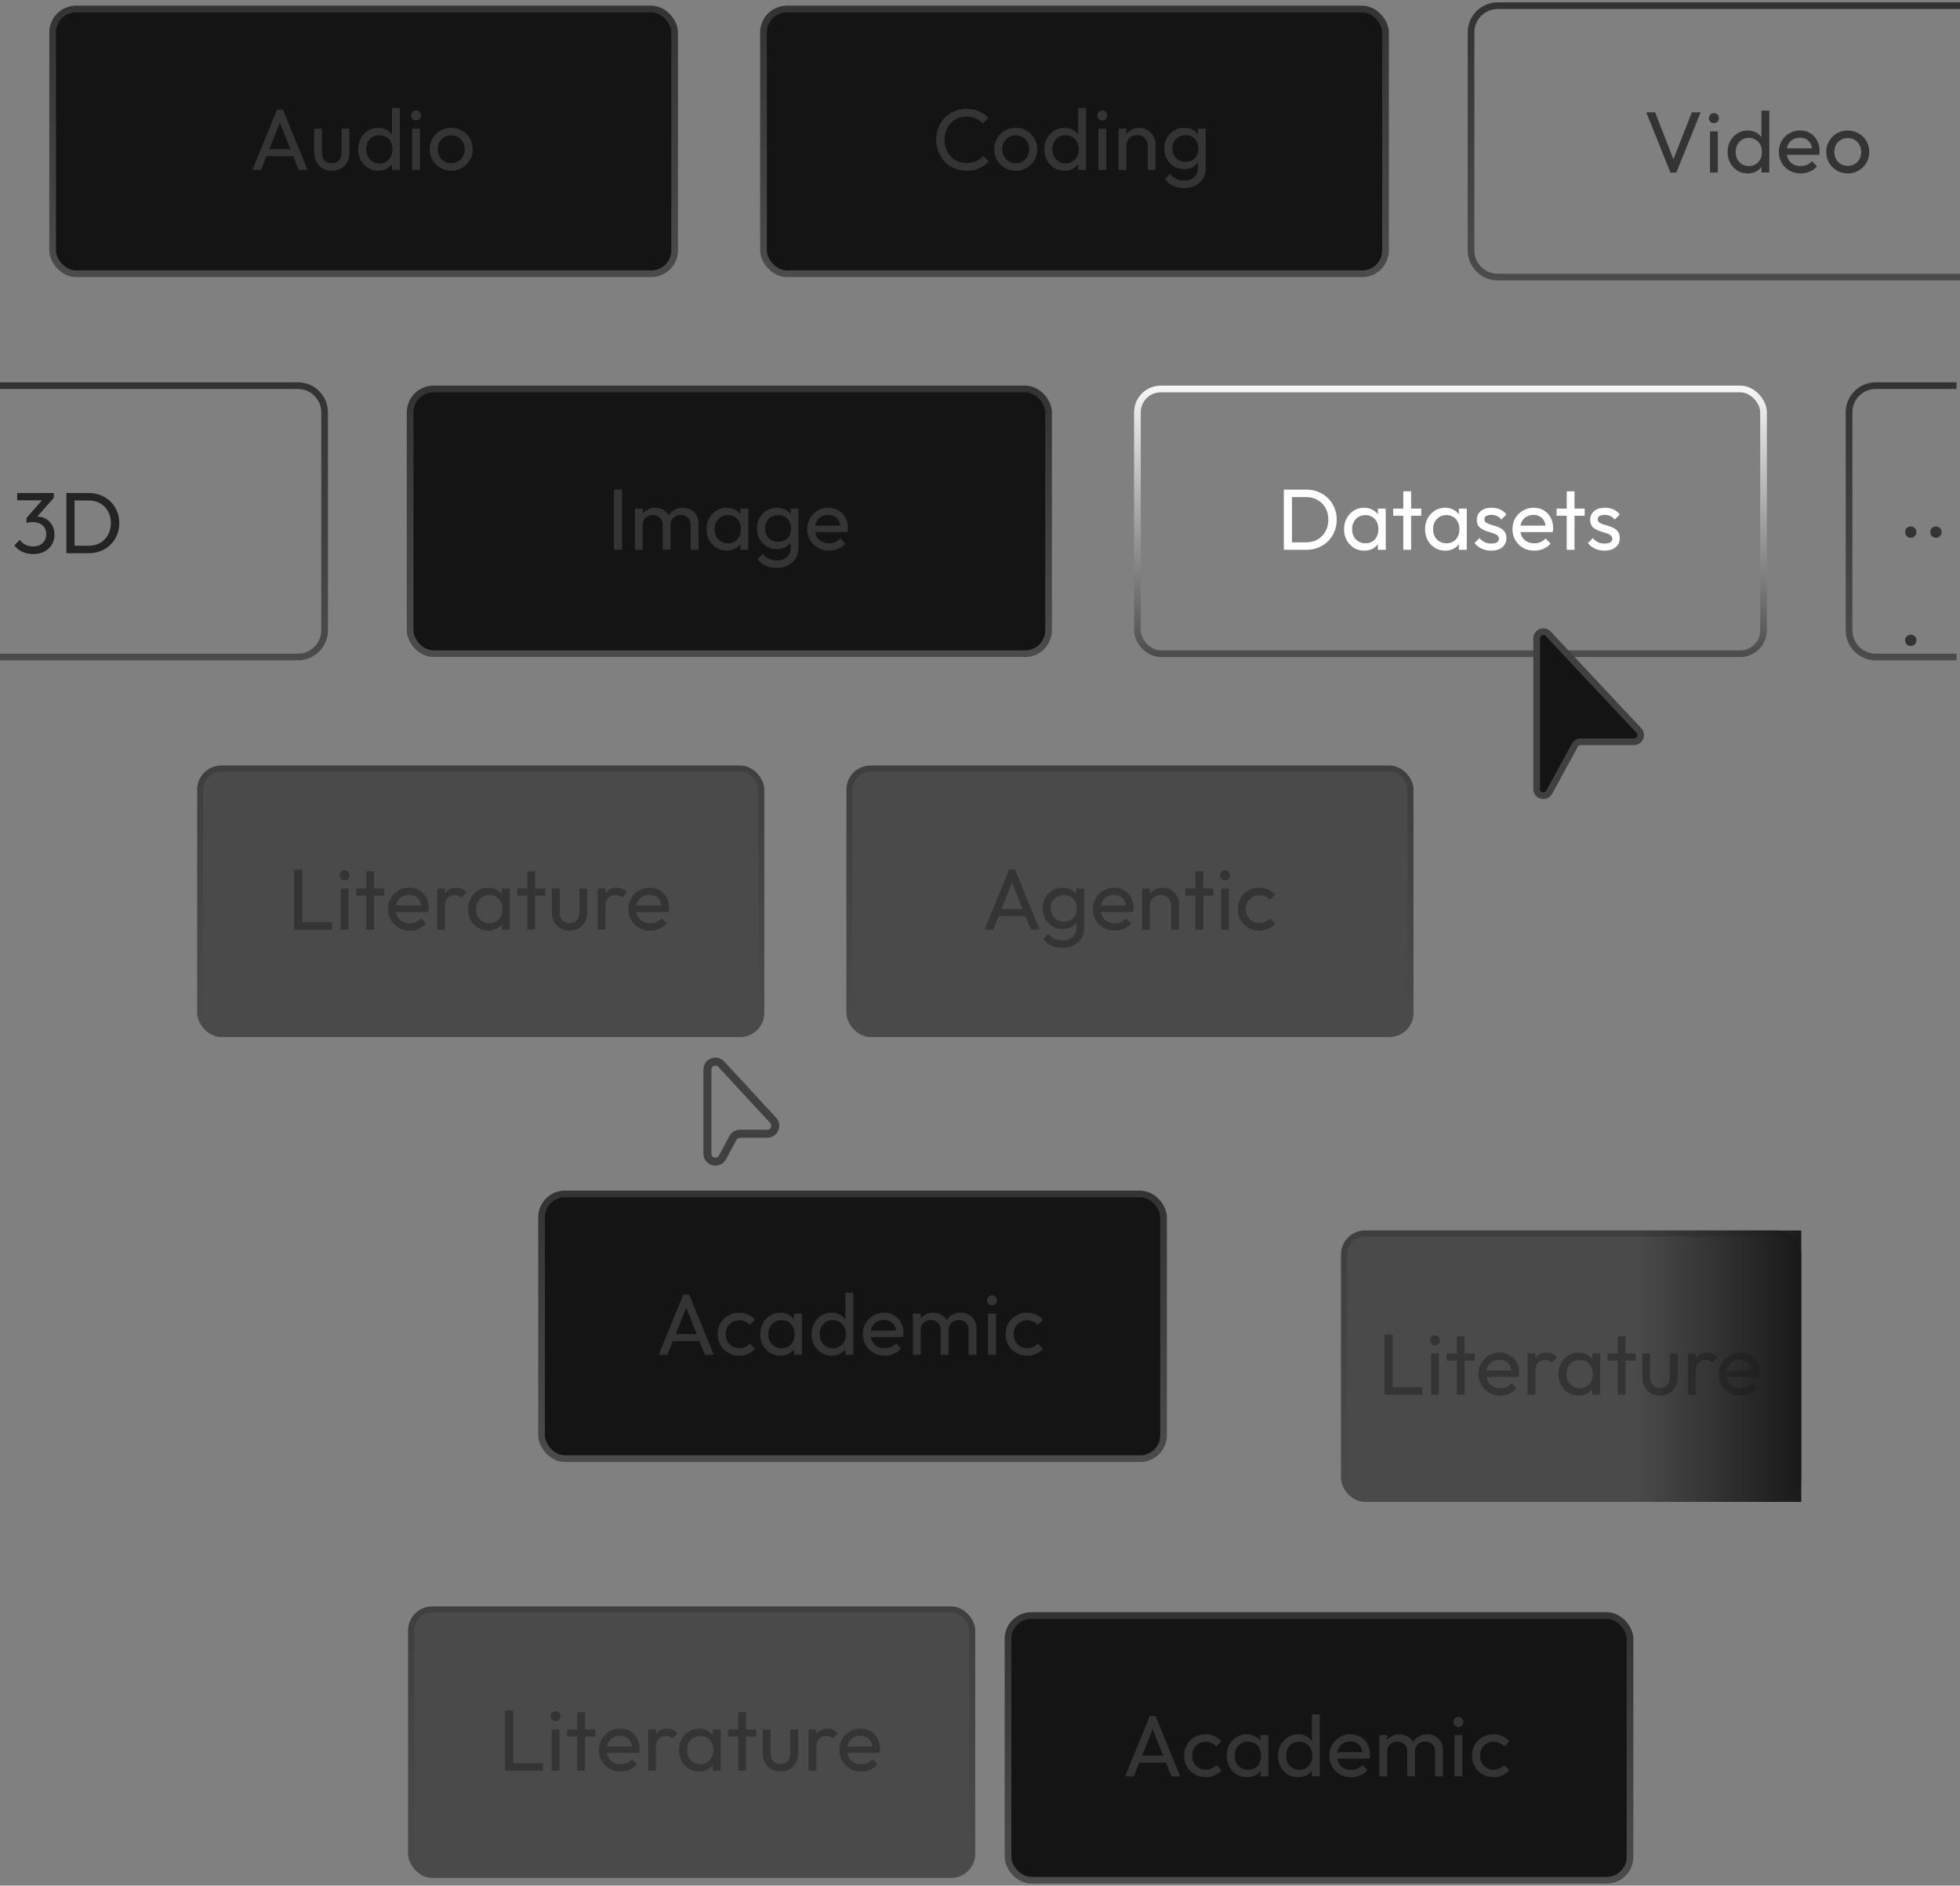 <svg width="344" height="331" viewBox="0 0 344 331" fill="none" xmlns="http://www.w3.org/2000/svg">
<rect x="0" y="0" width="344" height="331" fill="#808080" stroke="none"/>
<rect x="71.982" y="68.279" width="112.053" height="46.466" rx="4.101" fill="#141414"/>
<rect x="71.982" y="68.279" width="112.053" height="46.466" rx="4.101" stroke="url(#paint0_linear_226_62)" stroke-width="1.172"/>
<path d="M107.757 96.512V85.945H109.188V96.512H107.757ZM111.439 96.512V89.279H112.809V96.512H111.439ZM116.326 96.512V92.142C116.326 91.604 116.159 91.183 115.824 90.878C115.499 90.564 115.088 90.406 114.591 90.406C114.256 90.406 113.956 90.477 113.692 90.619C113.429 90.761 113.215 90.959 113.053 91.213C112.891 91.467 112.809 91.772 112.809 92.127L112.246 91.853C112.246 91.305 112.363 90.828 112.596 90.421C112.84 90.016 113.17 89.701 113.586 89.478C114.002 89.244 114.469 89.127 114.987 89.127C115.494 89.127 115.951 89.239 116.357 89.462C116.773 89.686 117.098 90 117.331 90.406C117.575 90.812 117.697 91.294 117.697 91.853V96.512H116.326ZM121.214 96.512V92.142C121.214 91.604 121.046 91.183 120.711 90.878C120.387 90.564 119.981 90.406 119.493 90.406C119.158 90.406 118.854 90.477 118.58 90.619C118.316 90.761 118.103 90.959 117.94 91.213C117.778 91.467 117.697 91.772 117.697 92.127L116.92 91.853C116.951 91.294 117.098 90.817 117.362 90.421C117.636 90.016 117.986 89.701 118.412 89.478C118.839 89.244 119.306 89.127 119.813 89.127C120.341 89.127 120.813 89.239 121.229 89.462C121.645 89.686 121.975 90 122.219 90.406C122.473 90.812 122.599 91.299 122.599 91.868V96.512H121.214ZM127.54 96.664C126.88 96.664 126.281 96.502 125.743 96.177C125.205 95.842 124.779 95.39 124.464 94.822C124.16 94.253 124.007 93.614 124.007 92.903C124.007 92.193 124.16 91.553 124.464 90.985C124.779 90.416 125.2 89.965 125.728 89.63C126.266 89.295 126.87 89.127 127.54 89.127C128.088 89.127 128.575 89.244 129.001 89.478C129.438 89.701 129.788 90.016 130.052 90.421C130.316 90.817 130.463 91.279 130.493 91.807V93.984C130.463 94.502 130.316 94.964 130.052 95.37C129.798 95.776 129.453 96.096 129.017 96.329C128.59 96.552 128.098 96.664 127.54 96.664ZM127.768 95.37C128.448 95.37 128.996 95.141 129.412 94.685C129.829 94.218 130.037 93.624 130.037 92.903C130.037 92.406 129.94 91.975 129.747 91.609C129.565 91.234 129.301 90.944 128.956 90.741C128.611 90.528 128.21 90.421 127.753 90.421C127.296 90.421 126.89 90.528 126.535 90.741C126.19 90.954 125.916 91.249 125.713 91.624C125.52 91.99 125.423 92.411 125.423 92.888C125.423 93.375 125.52 93.807 125.713 94.182C125.916 94.548 126.195 94.837 126.55 95.05C126.905 95.263 127.311 95.37 127.768 95.37ZM129.945 96.512V94.563L130.204 92.797L129.945 91.046V89.279H131.331V96.512H129.945ZM136.325 99.694C135.584 99.694 134.925 99.557 134.346 99.283C133.778 99.009 133.321 98.623 132.976 98.126L133.859 97.227C134.153 97.603 134.503 97.887 134.909 98.08C135.315 98.283 135.798 98.385 136.356 98.385C137.097 98.385 137.68 98.186 138.107 97.791C138.543 97.405 138.761 96.882 138.761 96.222V94.426L139.005 92.797L138.761 91.183V89.279H140.132V96.222C140.132 96.913 139.969 97.517 139.645 98.034C139.33 98.552 138.883 98.958 138.305 99.252C137.736 99.547 137.076 99.694 136.325 99.694ZM136.325 96.39C135.666 96.39 135.072 96.233 134.544 95.918C134.026 95.603 133.615 95.172 133.311 94.624C133.006 94.066 132.854 93.441 132.854 92.751C132.854 92.061 133.006 91.447 133.311 90.909C133.615 90.361 134.026 89.929 134.544 89.615C135.072 89.29 135.666 89.127 136.325 89.127C136.894 89.127 137.396 89.239 137.833 89.462C138.269 89.686 138.614 90 138.868 90.406C139.132 90.802 139.274 91.269 139.294 91.807V93.725C139.264 94.253 139.117 94.72 138.853 95.126C138.599 95.522 138.254 95.832 137.817 96.055C137.381 96.278 136.884 96.39 136.325 96.39ZM136.599 95.096C137.046 95.096 137.437 94.999 137.772 94.806C138.117 94.614 138.381 94.345 138.563 93.999C138.746 93.644 138.838 93.233 138.838 92.766C138.838 92.299 138.741 91.893 138.548 91.548C138.366 91.193 138.107 90.919 137.772 90.726C137.437 90.523 137.041 90.421 136.584 90.421C136.127 90.421 135.726 90.523 135.381 90.726C135.036 90.919 134.762 91.193 134.559 91.548C134.366 91.893 134.27 92.294 134.27 92.751C134.27 93.208 134.366 93.614 134.559 93.969C134.762 94.324 135.036 94.603 135.381 94.806C135.737 94.999 136.143 95.096 136.599 95.096ZM145.493 96.664C144.772 96.664 144.122 96.502 143.544 96.177C142.965 95.842 142.508 95.39 142.174 94.822C141.839 94.253 141.671 93.609 141.671 92.888C141.671 92.177 141.833 91.538 142.158 90.97C142.493 90.401 142.94 89.954 143.498 89.63C144.067 89.295 144.701 89.127 145.401 89.127C146.071 89.127 146.66 89.279 147.168 89.584C147.685 89.889 148.086 90.31 148.37 90.848C148.665 91.386 148.812 91.995 148.812 92.675C148.812 92.776 148.807 92.888 148.797 93.01C148.787 93.121 148.766 93.253 148.736 93.406H142.63V92.264H148.005L147.502 92.705C147.502 92.218 147.416 91.807 147.244 91.472C147.071 91.127 146.827 90.863 146.513 90.68C146.198 90.487 145.818 90.391 145.371 90.391C144.904 90.391 144.493 90.493 144.138 90.695C143.782 90.898 143.508 91.183 143.315 91.548C143.123 91.914 143.026 92.345 143.026 92.842C143.026 93.35 143.128 93.796 143.331 94.182C143.534 94.558 143.823 94.852 144.199 95.065C144.574 95.268 145.005 95.37 145.493 95.37C145.899 95.37 146.269 95.299 146.604 95.157C146.949 95.014 147.244 94.801 147.487 94.517L148.37 95.415C148.025 95.822 147.599 96.131 147.091 96.344C146.594 96.557 146.061 96.664 145.493 96.664Z" fill="#343434"/>
<rect x="199.63" y="68.279" width="109.889" height="46.466" rx="4.101" stroke="url(#paint1_linear_226_62)" stroke-width="1.172"/>
<path d="M226.267 96.512V95.202H229.205C229.987 95.202 230.672 95.035 231.261 94.7C231.849 94.355 232.306 93.883 232.631 93.284C232.966 92.685 233.133 91.995 233.133 91.213C233.133 90.442 232.966 89.757 232.631 89.158C232.296 88.559 231.834 88.092 231.245 87.757C230.657 87.422 229.977 87.254 229.205 87.254H226.282V85.945H229.236C230.007 85.945 230.718 86.077 231.367 86.341C232.027 86.605 232.595 86.975 233.073 87.453C233.56 87.93 233.935 88.488 234.199 89.127C234.473 89.767 234.61 90.467 234.61 91.228C234.61 91.98 234.473 92.68 234.199 93.33C233.935 93.969 233.565 94.527 233.088 95.004C232.611 95.481 232.042 95.852 231.383 96.116C230.733 96.38 230.027 96.512 229.266 96.512H226.267ZM225.323 96.512V85.945H226.754V96.512H225.323ZM239.425 96.664C238.765 96.664 238.167 96.502 237.629 96.177C237.091 95.842 236.664 95.39 236.35 94.822C236.045 94.253 235.893 93.614 235.893 92.903C235.893 92.193 236.045 91.553 236.35 90.985C236.664 90.416 237.086 89.965 237.613 89.63C238.151 89.295 238.755 89.127 239.425 89.127C239.973 89.127 240.461 89.244 240.887 89.478C241.323 89.701 241.674 90.016 241.937 90.421C242.201 90.817 242.349 91.279 242.379 91.807V93.984C242.349 94.502 242.201 94.964 241.937 95.37C241.684 95.776 241.339 96.096 240.902 96.329C240.476 96.552 239.983 96.664 239.425 96.664ZM239.654 95.37C240.334 95.37 240.882 95.141 241.298 94.685C241.714 94.218 241.922 93.624 241.922 92.903C241.922 92.406 241.826 91.975 241.633 91.609C241.45 91.234 241.186 90.944 240.841 90.741C240.496 90.528 240.095 90.421 239.638 90.421C239.182 90.421 238.776 90.528 238.42 90.741C238.075 90.954 237.801 91.249 237.598 91.624C237.405 91.99 237.309 92.411 237.309 92.888C237.309 93.375 237.405 93.807 237.598 94.182C237.801 94.548 238.08 94.837 238.436 95.05C238.791 95.263 239.197 95.37 239.654 95.37ZM241.831 96.512V94.563L242.09 92.797L241.831 91.046V89.279H243.216V96.512H241.831ZM246.293 96.512V86.25H247.663V96.512H246.293ZM244.512 90.528V89.279H249.445V90.528H244.512ZM253.64 96.664C252.98 96.664 252.381 96.502 251.843 96.177C251.305 95.842 250.879 95.39 250.564 94.822C250.26 94.253 250.107 93.614 250.107 92.903C250.107 92.193 250.26 91.553 250.564 90.985C250.879 90.416 251.3 89.965 251.828 89.63C252.366 89.295 252.97 89.127 253.64 89.127C254.188 89.127 254.675 89.244 255.101 89.478C255.538 89.701 255.888 90.016 256.152 90.421C256.416 90.817 256.563 91.279 256.594 91.807V93.984C256.563 94.502 256.416 94.964 256.152 95.37C255.898 95.776 255.553 96.096 255.117 96.329C254.69 96.552 254.198 96.664 253.64 96.664ZM253.868 95.37C254.548 95.37 255.096 95.141 255.513 94.685C255.929 94.218 256.137 93.624 256.137 92.903C256.137 92.406 256.04 91.975 255.847 91.609C255.665 91.234 255.401 90.944 255.056 90.741C254.711 90.528 254.31 90.421 253.853 90.421C253.396 90.421 252.99 90.528 252.635 90.741C252.29 90.954 252.016 91.249 251.813 91.624C251.62 91.99 251.523 92.411 251.523 92.888C251.523 93.375 251.62 93.807 251.813 94.182C252.016 94.548 252.295 94.837 252.65 95.05C253.005 95.263 253.411 95.37 253.868 95.37ZM256.045 96.512V94.563L256.304 92.797L256.045 91.046V89.279H257.431V96.512H256.045ZM261.725 96.664C261.319 96.664 260.933 96.613 260.568 96.512C260.213 96.4 259.883 96.248 259.578 96.055C259.274 95.852 259.01 95.613 258.787 95.339L259.67 94.456C259.934 94.781 260.238 95.025 260.583 95.187C260.928 95.339 261.314 95.415 261.74 95.415C262.167 95.415 262.496 95.344 262.73 95.202C262.963 95.05 263.08 94.842 263.08 94.578C263.08 94.314 262.984 94.111 262.791 93.969C262.608 93.817 262.37 93.695 262.075 93.604C261.781 93.502 261.466 93.406 261.131 93.314C260.806 93.213 260.497 93.086 260.202 92.934C259.908 92.781 259.665 92.573 259.472 92.309C259.289 92.046 259.198 91.695 259.198 91.259C259.198 90.822 259.304 90.447 259.517 90.132C259.73 89.807 260.025 89.559 260.4 89.386C260.786 89.214 261.248 89.127 261.786 89.127C262.354 89.127 262.857 89.229 263.293 89.432C263.74 89.625 264.105 89.919 264.39 90.315L263.506 91.198C263.303 90.934 263.05 90.731 262.745 90.589C262.451 90.447 262.116 90.376 261.74 90.376C261.344 90.376 261.04 90.447 260.827 90.589C260.624 90.721 260.522 90.909 260.522 91.152C260.522 91.396 260.614 91.584 260.796 91.716C260.979 91.848 261.218 91.959 261.512 92.051C261.816 92.142 262.131 92.238 262.456 92.34C262.781 92.431 263.09 92.558 263.385 92.721C263.679 92.883 263.918 93.101 264.1 93.375C264.293 93.649 264.39 94.01 264.39 94.456C264.39 95.136 264.146 95.674 263.659 96.07C263.182 96.466 262.537 96.664 261.725 96.664ZM269.273 96.664C268.553 96.664 267.903 96.502 267.324 96.177C266.746 95.842 266.289 95.39 265.954 94.822C265.619 94.253 265.452 93.609 265.452 92.888C265.452 92.177 265.614 91.538 265.939 90.97C266.274 90.401 266.72 89.954 267.279 89.63C267.847 89.295 268.482 89.127 269.182 89.127C269.852 89.127 270.441 89.279 270.948 89.584C271.466 89.889 271.867 90.31 272.151 90.848C272.445 91.386 272.592 91.995 272.592 92.675C272.592 92.776 272.587 92.888 272.577 93.01C272.567 93.121 272.547 93.253 272.516 93.406H266.411V92.264H271.786L271.283 92.705C271.283 92.218 271.197 91.807 271.024 91.472C270.852 91.127 270.608 90.863 270.293 90.68C269.979 90.487 269.598 90.391 269.151 90.391C268.685 90.391 268.273 90.493 267.918 90.695C267.563 90.898 267.289 91.183 267.096 91.548C266.903 91.914 266.807 92.345 266.807 92.842C266.807 93.35 266.908 93.796 267.111 94.182C267.314 94.558 267.604 94.852 267.979 95.065C268.355 95.268 268.786 95.37 269.273 95.37C269.679 95.37 270.05 95.299 270.385 95.157C270.73 95.014 271.024 94.801 271.268 94.517L272.151 95.415C271.806 95.822 271.379 96.131 270.872 96.344C270.375 96.557 269.842 96.664 269.273 96.664ZM274.975 96.512V86.25H276.345V96.512H274.975ZM273.194 90.528V89.279H278.127V90.528H273.194ZM281.619 96.664C281.213 96.664 280.828 96.613 280.462 96.512C280.107 96.4 279.777 96.248 279.473 96.055C279.168 95.852 278.904 95.613 278.681 95.339L279.564 94.456C279.828 94.781 280.132 95.025 280.478 95.187C280.823 95.339 281.208 95.415 281.635 95.415C282.061 95.415 282.391 95.344 282.624 95.202C282.858 95.05 282.975 94.842 282.975 94.578C282.975 94.314 282.878 94.111 282.685 93.969C282.503 93.817 282.264 93.695 281.97 93.604C281.675 93.502 281.361 93.406 281.026 93.314C280.701 93.213 280.391 93.086 280.097 92.934C279.803 92.781 279.559 92.573 279.366 92.309C279.183 92.046 279.092 91.695 279.092 91.259C279.092 90.822 279.199 90.447 279.412 90.132C279.625 89.807 279.919 89.559 280.295 89.386C280.681 89.214 281.142 89.127 281.68 89.127C282.249 89.127 282.751 89.229 283.188 89.432C283.634 89.625 284 89.919 284.284 90.315L283.401 91.198C283.198 90.934 282.944 90.731 282.64 90.589C282.345 90.447 282.01 90.376 281.635 90.376C281.239 90.376 280.934 90.447 280.721 90.589C280.518 90.721 280.417 90.909 280.417 91.152C280.417 91.396 280.508 91.584 280.691 91.716C280.873 91.848 281.112 91.959 281.406 92.051C281.711 92.142 282.025 92.238 282.35 92.34C282.675 92.431 282.985 92.558 283.279 92.721C283.573 92.883 283.812 93.101 283.995 93.375C284.188 93.649 284.284 94.01 284.284 94.456C284.284 95.136 284.04 95.674 283.553 96.07C283.076 96.466 282.432 96.664 281.619 96.664Z" fill="white"/>
<path d="M343.392 67.693H329.215C326.627 67.693 324.528 69.791 324.528 72.379V110.644C324.528 113.232 326.627 115.331 329.215 115.331H343.392" stroke="url(#paint2_linear_226_62)" stroke-width="1.172"/>
<path d="M335.364 94.403C335.08 94.403 334.841 94.307 334.648 94.114C334.466 93.911 334.374 93.672 334.374 93.398C334.374 93.114 334.466 92.881 334.648 92.698C334.841 92.505 335.08 92.409 335.364 92.409C335.648 92.409 335.882 92.505 336.064 92.698C336.257 92.881 336.354 93.114 336.354 93.398C336.354 93.672 336.257 93.911 336.064 94.114C335.882 94.307 335.648 94.403 335.364 94.403ZM339.78 94.403C339.496 94.403 339.257 94.307 339.064 94.114C338.882 93.911 338.79 93.672 338.79 93.398C338.79 93.114 338.882 92.881 339.064 92.698C339.257 92.505 339.496 92.409 339.78 92.409C340.064 92.409 340.298 92.505 340.48 92.698C340.673 92.881 340.77 93.114 340.77 93.398C340.77 93.672 340.673 93.911 340.48 94.114C340.298 94.307 340.064 94.403 339.78 94.403ZM335.364 113.403C335.08 113.403 334.841 113.307 334.648 113.114C334.466 112.911 334.374 112.672 334.374 112.398C334.374 112.114 334.466 111.881 334.648 111.698C334.841 111.505 335.08 111.409 335.364 111.409C335.648 111.409 335.882 111.505 336.064 111.698C336.257 111.881 336.354 112.114 336.354 112.398C336.354 112.672 336.257 112.911 336.064 113.114C335.882 113.307 335.648 113.403 335.364 113.403Z" fill="#343434"/>
<path d="M344 1H262.867C260.279 1 258.181 3.098 258.181 5.686V43.951C258.181 46.539 260.279 48.638 262.867 48.638H344" stroke="url(#paint3_linear_226_62)" stroke-width="1.172"/>
<path d="M293.174 30.291L288.942 19.724H290.495L293.981 28.662H293.418L296.935 19.724H298.473L294.21 30.291H293.174ZM300.125 30.291V23.059H301.495V30.291H300.125ZM300.81 21.612C300.556 21.612 300.348 21.531 300.185 21.369C300.023 21.196 299.942 20.983 299.942 20.729C299.942 20.486 300.023 20.283 300.185 20.12C300.348 19.948 300.556 19.861 300.81 19.861C301.064 19.861 301.272 19.948 301.434 20.12C301.596 20.283 301.678 20.486 301.678 20.729C301.678 20.983 301.596 21.196 301.434 21.369C301.272 21.531 301.064 21.612 300.81 21.612ZM306.727 30.443C306.057 30.443 305.458 30.281 304.93 29.956C304.402 29.621 303.981 29.169 303.667 28.601C303.362 28.032 303.21 27.393 303.21 26.683C303.21 25.972 303.362 25.332 303.667 24.764C303.981 24.196 304.402 23.744 304.93 23.409C305.458 23.074 306.057 22.907 306.727 22.907C307.265 22.907 307.752 23.023 308.189 23.257C308.625 23.48 308.975 23.795 309.239 24.201C309.513 24.597 309.665 25.058 309.696 25.586V27.764C309.665 28.281 309.518 28.743 309.254 29.149C308.99 29.555 308.64 29.875 308.204 30.108C307.767 30.332 307.275 30.443 306.727 30.443ZM306.955 29.149C307.412 29.149 307.808 29.043 308.143 28.829C308.488 28.616 308.757 28.327 308.95 27.962C309.143 27.586 309.239 27.16 309.239 26.683C309.239 26.185 309.138 25.754 308.935 25.388C308.742 25.023 308.473 24.734 308.128 24.52C307.793 24.307 307.397 24.201 306.94 24.201C306.483 24.201 306.082 24.307 305.737 24.52C305.392 24.734 305.118 25.028 304.915 25.404C304.722 25.769 304.626 26.19 304.626 26.667C304.626 27.154 304.722 27.586 304.915 27.962C305.118 28.327 305.392 28.616 305.737 28.829C306.093 29.043 306.499 29.149 306.955 29.149ZM310.533 30.291H309.148V28.342L309.407 26.576L309.148 24.825V19.42H310.533V30.291ZM316.03 30.443C315.31 30.443 314.66 30.281 314.081 29.956C313.503 29.621 313.046 29.169 312.711 28.601C312.376 28.032 312.209 27.388 312.209 26.667C312.209 25.957 312.371 25.317 312.696 24.749C313.031 24.18 313.477 23.734 314.036 23.409C314.604 23.074 315.239 22.907 315.939 22.907C316.609 22.907 317.198 23.059 317.705 23.363C318.223 23.668 318.624 24.089 318.908 24.627C319.202 25.165 319.349 25.774 319.349 26.454C319.349 26.556 319.344 26.667 319.334 26.789C319.324 26.901 319.304 27.033 319.273 27.185H313.168V26.043H318.542L318.04 26.485C318.04 25.997 317.954 25.586 317.781 25.251C317.609 24.906 317.365 24.642 317.05 24.46C316.736 24.267 316.355 24.17 315.908 24.17C315.442 24.17 315.03 24.272 314.675 24.475C314.32 24.678 314.046 24.962 313.853 25.328C313.66 25.693 313.564 26.124 313.564 26.622C313.564 27.129 313.665 27.576 313.868 27.962C314.071 28.337 314.361 28.631 314.736 28.845C315.112 29.048 315.543 29.149 316.03 29.149C316.436 29.149 316.807 29.078 317.142 28.936C317.487 28.794 317.781 28.581 318.025 28.297L318.908 29.195C318.563 29.601 318.136 29.91 317.629 30.123C317.132 30.337 316.599 30.443 316.03 30.443ZM324.3 30.443C323.589 30.443 322.95 30.276 322.381 29.941C321.813 29.606 321.361 29.154 321.026 28.586C320.691 28.007 320.524 27.363 320.524 26.652C320.524 25.952 320.691 25.322 321.026 24.764C321.361 24.196 321.813 23.744 322.381 23.409C322.95 23.074 323.589 22.907 324.3 22.907C325 22.907 325.635 23.074 326.203 23.409C326.782 23.734 327.238 24.18 327.573 24.749C327.908 25.317 328.076 25.952 328.076 26.652C328.076 27.363 327.908 28.007 327.573 28.586C327.238 29.154 326.782 29.606 326.203 29.941C325.635 30.276 325 30.443 324.3 30.443ZM324.3 29.119C324.757 29.119 325.163 29.012 325.518 28.799C325.873 28.586 326.152 28.297 326.355 27.931C326.558 27.555 326.66 27.129 326.66 26.652C326.66 26.185 326.553 25.769 326.34 25.404C326.137 25.038 325.858 24.754 325.503 24.551C325.158 24.338 324.757 24.231 324.3 24.231C323.843 24.231 323.437 24.338 323.082 24.551C322.726 24.754 322.447 25.038 322.244 25.404C322.041 25.769 321.94 26.185 321.94 26.652C321.94 27.129 322.041 27.555 322.244 27.931C322.447 28.297 322.726 28.586 323.082 28.799C323.437 29.012 323.843 29.119 324.3 29.119Z" fill="#343434"/>
<rect x="134.003" y="1.586" width="109.168" height="46.466" rx="4.101" fill="#141414"/>
<rect x="134.003" y="1.586" width="109.168" height="46.466" rx="4.101" stroke="url(#paint4_linear_226_62)" stroke-width="1.172"/>
<path d="M169.631 29.971C168.87 29.971 168.165 29.834 167.515 29.56C166.865 29.276 166.297 28.885 165.81 28.388C165.333 27.89 164.962 27.312 164.698 26.652C164.434 25.992 164.303 25.287 164.303 24.536C164.303 23.774 164.434 23.064 164.698 22.404C164.962 21.744 165.333 21.171 165.81 20.683C166.297 20.186 166.86 19.8 167.5 19.526C168.15 19.242 168.855 19.1 169.616 19.1C170.449 19.1 171.179 19.242 171.809 19.526C172.438 19.811 172.996 20.196 173.484 20.683L172.494 21.673C172.159 21.298 171.748 21.003 171.261 20.79C170.784 20.577 170.235 20.47 169.616 20.47C169.058 20.47 168.545 20.572 168.078 20.775C167.612 20.968 167.206 21.247 166.86 21.612C166.515 21.978 166.246 22.409 166.053 22.906C165.871 23.404 165.779 23.947 165.779 24.536C165.779 25.124 165.871 25.667 166.053 26.165C166.246 26.662 166.515 27.093 166.86 27.459C167.206 27.824 167.612 28.108 168.078 28.311C168.545 28.504 169.058 28.601 169.616 28.601C170.276 28.601 170.85 28.494 171.337 28.281C171.824 28.058 172.235 27.758 172.57 27.383L173.56 28.357C173.072 28.865 172.499 29.261 171.839 29.545C171.19 29.829 170.454 29.971 169.631 29.971ZM178.278 29.971C177.567 29.971 176.928 29.804 176.359 29.469C175.791 29.134 175.339 28.682 175.004 28.114C174.669 27.535 174.502 26.89 174.502 26.18C174.502 25.48 174.669 24.85 175.004 24.292C175.339 23.724 175.791 23.272 176.359 22.937C176.928 22.602 177.567 22.434 178.278 22.434C178.978 22.434 179.613 22.602 180.181 22.937C180.76 23.262 181.216 23.708 181.551 24.277C181.886 24.845 182.054 25.48 182.054 26.18C182.054 26.89 181.886 27.535 181.551 28.114C181.216 28.682 180.76 29.134 180.181 29.469C179.613 29.804 178.978 29.971 178.278 29.971ZM178.278 28.646C178.735 28.646 179.141 28.54 179.496 28.327C179.851 28.114 180.13 27.824 180.333 27.459C180.536 27.083 180.638 26.657 180.638 26.18C180.638 25.713 180.531 25.297 180.318 24.931C180.115 24.566 179.836 24.282 179.481 24.079C179.135 23.866 178.735 23.759 178.278 23.759C177.821 23.759 177.415 23.866 177.06 24.079C176.704 24.282 176.425 24.566 176.222 24.931C176.019 25.297 175.918 25.713 175.918 26.18C175.918 26.657 176.019 27.083 176.222 27.459C176.425 27.824 176.704 28.114 177.06 28.327C177.415 28.54 177.821 28.646 178.278 28.646ZM186.81 29.971C186.14 29.971 185.541 29.809 185.014 29.484C184.486 29.149 184.065 28.697 183.75 28.129C183.445 27.56 183.293 26.921 183.293 26.21C183.293 25.5 183.445 24.86 183.75 24.292C184.065 23.724 184.486 23.272 185.014 22.937C185.541 22.602 186.14 22.434 186.81 22.434C187.348 22.434 187.835 22.551 188.272 22.785C188.708 23.008 189.059 23.323 189.323 23.729C189.597 24.125 189.749 24.586 189.779 25.114V27.291C189.749 27.809 189.602 28.271 189.338 28.677C189.074 29.083 188.724 29.403 188.287 29.636C187.851 29.859 187.358 29.971 186.81 29.971ZM187.039 28.677C187.495 28.677 187.891 28.57 188.226 28.357C188.571 28.144 188.84 27.855 189.033 27.489C189.226 27.114 189.323 26.687 189.323 26.21C189.323 25.713 189.221 25.282 189.018 24.916C188.825 24.551 188.556 24.262 188.211 24.048C187.876 23.835 187.48 23.729 187.023 23.729C186.567 23.729 186.166 23.835 185.821 24.048C185.475 24.262 185.201 24.556 184.998 24.931C184.806 25.297 184.709 25.718 184.709 26.195C184.709 26.682 184.806 27.114 184.998 27.489C185.201 27.855 185.475 28.144 185.821 28.357C186.176 28.57 186.582 28.677 187.039 28.677ZM190.617 29.819H189.231V27.87L189.49 26.104L189.231 24.353V18.948H190.617V29.819ZM192.779 29.819V22.587H194.15V29.819H192.779ZM193.464 21.14C193.211 21.14 193.003 21.059 192.84 20.897C192.678 20.724 192.596 20.511 192.596 20.257C192.596 20.014 192.678 19.811 192.84 19.648C193.003 19.476 193.211 19.389 193.464 19.389C193.718 19.389 193.926 19.476 194.089 19.648C194.251 19.811 194.332 20.014 194.332 20.257C194.332 20.511 194.251 20.724 194.089 20.897C193.926 21.059 193.718 21.14 193.464 21.14ZM201.437 29.819V25.601C201.437 25.053 201.264 24.602 200.919 24.246C200.574 23.891 200.128 23.713 199.579 23.713C199.214 23.713 198.889 23.795 198.605 23.957C198.321 24.119 198.098 24.343 197.935 24.627C197.773 24.911 197.691 25.236 197.691 25.601L197.128 25.282C197.128 24.733 197.25 24.246 197.494 23.82C197.737 23.394 198.077 23.059 198.514 22.815C198.95 22.561 199.442 22.434 199.991 22.434C200.539 22.434 201.021 22.571 201.437 22.846C201.863 23.12 202.198 23.48 202.442 23.927C202.685 24.363 202.807 24.83 202.807 25.327V29.819H201.437ZM196.321 29.819V22.587H197.691V29.819H196.321ZM207.814 33.001C207.073 33.001 206.414 32.864 205.835 32.59C205.267 32.316 204.81 31.93 204.465 31.433L205.348 30.535C205.642 30.91 205.992 31.194 206.398 31.387C206.804 31.59 207.286 31.692 207.845 31.692C208.586 31.692 209.169 31.494 209.596 31.098C210.032 30.712 210.25 30.189 210.25 29.53V27.733L210.494 26.104L210.25 24.49V22.587H211.621V29.53C211.621 30.22 211.458 30.824 211.133 31.341C210.819 31.859 210.372 32.265 209.794 32.559C209.225 32.854 208.565 33.001 207.814 33.001ZM207.814 29.697C207.154 29.697 206.561 29.54 206.033 29.225C205.515 28.91 205.104 28.479 204.8 27.931C204.495 27.373 204.343 26.748 204.343 26.058C204.343 25.368 204.495 24.754 204.8 24.216C205.104 23.668 205.515 23.236 206.033 22.922C206.561 22.597 207.154 22.434 207.814 22.434C208.383 22.434 208.885 22.546 209.322 22.769C209.758 22.993 210.103 23.307 210.357 23.713C210.621 24.109 210.763 24.576 210.783 25.114V27.033C210.753 27.56 210.606 28.027 210.342 28.433C210.088 28.829 209.743 29.139 209.306 29.362C208.87 29.585 208.373 29.697 207.814 29.697ZM208.088 28.403C208.535 28.403 208.926 28.306 209.261 28.114C209.606 27.921 209.87 27.652 210.052 27.307C210.235 26.951 210.326 26.54 210.326 26.073C210.326 25.606 210.23 25.2 210.037 24.855C209.855 24.5 209.596 24.226 209.261 24.033C208.926 23.83 208.53 23.729 208.073 23.729C207.616 23.729 207.215 23.83 206.87 24.033C206.525 24.226 206.251 24.5 206.048 24.855C205.855 25.2 205.759 25.601 205.759 26.058C205.759 26.515 205.855 26.921 206.048 27.276C206.251 27.631 206.525 27.911 206.87 28.114C207.226 28.306 207.632 28.403 208.088 28.403Z" fill="#343434"/>
<rect x="148.562" y="134.386" width="99.522" height="47.638" rx="4.218" fill="#141414" fill-opacity="0.5"/>
<rect x="149.089" y="134.913" width="98.468" height="46.583" rx="3.691" stroke="url(#paint5_linear_226_62)" stroke-opacity="0.5" stroke-width="1.054"/>
<path d="M172.794 163.205L177.118 152.638H178.154L182.463 163.205H180.91L177.362 154.267H177.895L174.317 163.205H172.794ZM174.85 160.814V159.566H180.407V160.814H174.85ZM186.467 166.387C185.726 166.387 185.066 166.25 184.488 165.976C183.919 165.702 183.463 165.316 183.117 164.819L184.001 163.92C184.295 164.296 184.645 164.58 185.051 164.773C185.457 164.976 185.939 165.077 186.498 165.077C187.239 165.077 187.822 164.879 188.249 164.484C188.685 164.098 188.903 163.575 188.903 162.915V161.119L189.147 159.49L188.903 157.876V155.972H190.274V162.915C190.274 163.606 190.111 164.209 189.786 164.727C189.472 165.245 189.025 165.651 188.446 165.945C187.878 166.24 187.218 166.387 186.467 166.387ZM186.467 163.083C185.807 163.083 185.214 162.925 184.686 162.611C184.168 162.296 183.757 161.865 183.452 161.317C183.148 160.758 182.996 160.134 182.996 159.444C182.996 158.754 183.148 158.14 183.452 157.602C183.757 157.053 184.168 156.622 184.686 156.307C185.214 155.983 185.807 155.82 186.467 155.82C187.036 155.82 187.538 155.932 187.974 156.155C188.411 156.378 188.756 156.693 189.01 157.099C189.274 157.495 189.416 157.962 189.436 158.5V160.418C189.406 160.946 189.258 161.413 188.995 161.819C188.741 162.215 188.396 162.525 187.959 162.748C187.523 162.971 187.025 163.083 186.467 163.083ZM186.741 161.789C187.188 161.789 187.579 161.692 187.914 161.499C188.259 161.306 188.523 161.037 188.705 160.692C188.888 160.337 188.979 159.926 188.979 159.459C188.979 158.992 188.883 158.586 188.69 158.241C188.507 157.886 188.249 157.612 187.914 157.419C187.579 157.216 187.183 157.114 186.726 157.114C186.269 157.114 185.868 157.216 185.523 157.419C185.178 157.612 184.904 157.886 184.701 158.241C184.508 158.586 184.412 158.987 184.412 159.444C184.412 159.901 184.508 160.307 184.701 160.662C184.904 161.017 185.178 161.296 185.523 161.499C185.878 161.692 186.284 161.789 186.741 161.789ZM195.634 163.357C194.914 163.357 194.264 163.194 193.686 162.87C193.107 162.535 192.65 162.083 192.315 161.515C191.98 160.946 191.813 160.302 191.813 159.581C191.813 158.87 191.975 158.231 192.3 157.662C192.635 157.094 193.082 156.647 193.64 156.323C194.208 155.988 194.843 155.82 195.543 155.82C196.213 155.82 196.802 155.972 197.309 156.277C197.827 156.581 198.228 157.003 198.512 157.541C198.806 158.079 198.954 158.688 198.954 159.368C198.954 159.469 198.949 159.581 198.938 159.703C198.928 159.814 198.908 159.946 198.878 160.099H192.772V158.957H198.147L197.644 159.398C197.644 158.911 197.558 158.5 197.385 158.165C197.213 157.82 196.969 157.556 196.655 157.373C196.34 157.18 195.959 157.084 195.513 157.084C195.046 157.084 194.635 157.185 194.279 157.388C193.924 157.591 193.65 157.876 193.457 158.241C193.264 158.606 193.168 159.038 193.168 159.535C193.168 160.043 193.269 160.489 193.472 160.875C193.675 161.251 193.965 161.545 194.34 161.758C194.716 161.961 195.147 162.063 195.634 162.063C196.041 162.063 196.411 161.992 196.746 161.85C197.091 161.707 197.385 161.494 197.629 161.21L198.512 162.108C198.167 162.514 197.741 162.824 197.233 163.037C196.736 163.25 196.203 163.357 195.634 163.357ZM205.564 163.205V158.987C205.564 158.439 205.391 157.987 205.046 157.632C204.701 157.277 204.254 157.099 203.706 157.099C203.341 157.099 203.016 157.18 202.732 157.343C202.447 157.505 202.224 157.728 202.062 158.013C201.899 158.297 201.818 158.622 201.818 158.987L201.255 158.667C201.255 158.119 201.377 157.632 201.62 157.206C201.864 156.779 202.204 156.444 202.64 156.201C203.077 155.947 203.569 155.82 204.117 155.82C204.665 155.82 205.147 155.957 205.564 156.231C205.99 156.505 206.325 156.866 206.569 157.312C206.812 157.749 206.934 158.216 206.934 158.713V163.205H205.564ZM200.448 163.205V155.972H201.818V163.205H200.448ZM209.811 163.205V152.943H211.182V163.205H209.811ZM208.03 157.221V155.972H212.963V157.221H208.03ZM214.321 163.205V155.972H215.691V163.205H214.321ZM215.006 154.526C214.752 154.526 214.544 154.445 214.382 154.282C214.219 154.11 214.138 153.897 214.138 153.643C214.138 153.399 214.219 153.196 214.382 153.034C214.544 152.861 214.752 152.775 215.006 152.775C215.26 152.775 215.468 152.861 215.63 153.034C215.793 153.196 215.874 153.399 215.874 153.643C215.874 153.897 215.793 154.11 215.63 154.282C215.468 154.445 215.26 154.526 215.006 154.526ZM221.014 163.357C220.304 163.357 219.659 163.189 219.081 162.854C218.512 162.519 218.061 162.068 217.726 161.499C217.401 160.921 217.238 160.281 217.238 159.581C217.238 158.87 217.401 158.231 217.726 157.662C218.061 157.094 218.512 156.647 219.081 156.323C219.659 155.988 220.304 155.82 221.014 155.82C221.573 155.82 222.09 155.927 222.567 156.14C223.044 156.343 223.456 156.642 223.801 157.038L222.887 157.952C222.664 157.688 222.39 157.49 222.065 157.358C221.75 157.216 221.4 157.145 221.014 157.145C220.558 157.145 220.152 157.251 219.796 157.465C219.441 157.668 219.162 157.952 218.959 158.317C218.756 158.683 218.654 159.104 218.654 159.581C218.654 160.058 218.756 160.479 218.959 160.845C219.162 161.21 219.441 161.499 219.796 161.712C220.152 161.926 220.558 162.032 221.014 162.032C221.4 162.032 221.75 161.966 222.065 161.834C222.39 161.692 222.669 161.489 222.902 161.225L223.801 162.139C223.466 162.525 223.055 162.824 222.567 163.037C222.09 163.25 221.573 163.357 221.014 163.357Z" fill="#343434"/>
<rect x="9.24" y="1.586" width="109.168" height="46.466" rx="4.101" fill="#141414"/>
<rect x="9.24" y="1.586" width="109.168" height="46.466" rx="4.101" stroke="url(#paint6_linear_226_62)" stroke-width="1.172"/>
<path d="M44.296 29.819L48.62 19.252H49.656L53.965 29.819H52.411L48.864 20.881H49.397L45.819 29.819H44.296ZM46.352 27.428V26.18H51.909V27.428H46.352ZM58.223 29.971C57.635 29.971 57.102 29.839 56.625 29.575C56.158 29.301 55.792 28.926 55.528 28.448C55.264 27.971 55.133 27.418 55.133 26.789V22.587H56.503V26.728C56.503 27.124 56.569 27.469 56.701 27.763C56.843 28.048 57.046 28.266 57.31 28.418C57.574 28.57 57.883 28.646 58.239 28.646C58.776 28.646 59.198 28.479 59.502 28.144C59.807 27.799 59.959 27.327 59.959 26.728V22.587H61.329V26.789C61.329 27.418 61.197 27.971 60.933 28.448C60.669 28.926 60.304 29.301 59.837 29.575C59.38 29.839 58.842 29.971 58.223 29.971ZM66.379 29.971C65.709 29.971 65.11 29.809 64.582 29.484C64.054 29.149 63.633 28.697 63.318 28.129C63.014 27.56 62.861 26.921 62.861 26.21C62.861 25.5 63.014 24.86 63.318 24.292C63.633 23.724 64.054 23.272 64.582 22.937C65.11 22.602 65.709 22.434 66.379 22.434C66.916 22.434 67.404 22.551 67.84 22.785C68.277 23.008 68.627 23.323 68.891 23.729C69.165 24.125 69.317 24.586 69.347 25.114V27.291C69.317 27.809 69.17 28.271 68.906 28.677C68.642 29.083 68.292 29.403 67.855 29.636C67.419 29.859 66.927 29.971 66.379 29.971ZM66.607 28.677C67.064 28.677 67.46 28.57 67.794 28.357C68.14 28.144 68.409 27.855 68.601 27.489C68.794 27.114 68.891 26.687 68.891 26.21C68.891 25.713 68.789 25.282 68.586 24.916C68.393 24.551 68.124 24.262 67.779 24.048C67.444 23.835 67.048 23.729 66.592 23.729C66.135 23.729 65.734 23.835 65.389 24.048C65.044 24.262 64.77 24.556 64.567 24.931C64.374 25.297 64.277 25.718 64.277 26.195C64.277 26.682 64.374 27.114 64.567 27.489C64.77 27.855 65.044 28.144 65.389 28.357C65.744 28.57 66.15 28.677 66.607 28.677ZM70.185 29.819H68.799V27.87L69.058 26.104L68.799 24.353V18.948H70.185V29.819ZM72.347 29.819V22.587H73.718V29.819H72.347ZM73.033 21.14C72.779 21.14 72.571 21.059 72.408 20.897C72.246 20.724 72.165 20.511 72.165 20.257C72.165 20.014 72.246 19.811 72.408 19.648C72.571 19.476 72.779 19.389 73.033 19.389C73.286 19.389 73.494 19.476 73.657 19.648C73.819 19.811 73.9 20.014 73.9 20.257C73.9 20.511 73.819 20.724 73.657 20.897C73.494 21.059 73.286 21.14 73.033 21.14ZM79.193 29.971C78.483 29.971 77.843 29.804 77.275 29.469C76.707 29.134 76.255 28.682 75.92 28.114C75.585 27.535 75.417 26.89 75.417 26.18C75.417 25.48 75.585 24.85 75.92 24.292C76.255 23.724 76.707 23.272 77.275 22.937C77.843 22.602 78.483 22.434 79.193 22.434C79.894 22.434 80.528 22.602 81.097 22.937C81.675 23.262 82.132 23.708 82.467 24.277C82.802 24.845 82.969 25.48 82.969 26.18C82.969 26.89 82.802 27.535 82.467 28.114C82.132 28.682 81.675 29.134 81.097 29.469C80.528 29.804 79.894 29.971 79.193 29.971ZM79.193 28.646C79.65 28.646 80.056 28.54 80.411 28.327C80.767 28.114 81.046 27.824 81.249 27.459C81.452 27.083 81.553 26.657 81.553 26.18C81.553 25.713 81.447 25.297 81.234 24.931C81.031 24.566 80.751 24.282 80.396 24.079C80.051 23.866 79.65 23.759 79.193 23.759C78.737 23.759 78.331 23.866 77.975 24.079C77.62 24.282 77.341 24.566 77.138 24.931C76.935 25.297 76.833 25.713 76.833 26.18C76.833 26.657 76.935 27.083 77.138 27.459C77.341 27.824 77.62 28.114 77.975 28.327C78.331 28.54 78.737 28.646 79.193 28.646Z" fill="#343434"/>
<rect x="176.915" y="283.586" width="109.168" height="46.466" rx="4.101" fill="#141414"/>
<rect x="176.915" y="283.586" width="109.168" height="46.466" rx="4.101" stroke="url(#paint7_linear_226_62)" stroke-width="1.172"/>
<path d="M197.471 311.819L201.795 301.252H202.83L207.139 311.819H205.586L202.039 302.881H202.572L198.994 311.819H197.471ZM199.526 309.428V308.18H205.084V309.428H199.526ZM211.601 311.971C210.89 311.971 210.246 311.804 209.667 311.469C209.099 311.134 208.647 310.682 208.312 310.114C207.987 309.535 207.825 308.896 207.825 308.195C207.825 307.485 207.987 306.845 208.312 306.277C208.647 305.708 209.099 305.262 209.667 304.937C210.246 304.602 210.89 304.434 211.601 304.434C212.159 304.434 212.677 304.541 213.154 304.754C213.631 304.957 214.042 305.257 214.387 305.652L213.473 306.566C213.25 306.302 212.976 306.104 212.651 305.972C212.337 305.83 211.986 305.759 211.601 305.759C211.144 305.759 210.738 305.866 210.383 306.079C210.027 306.282 209.748 306.566 209.545 306.931C209.342 307.297 209.241 307.718 209.241 308.195C209.241 308.672 209.342 309.093 209.545 309.459C209.748 309.824 210.027 310.114 210.383 310.327C210.738 310.54 211.144 310.646 211.601 310.646C211.986 310.646 212.337 310.58 212.651 310.449C212.976 310.306 213.255 310.103 213.489 309.84L214.387 310.753C214.052 311.139 213.641 311.438 213.154 311.651C212.677 311.865 212.159 311.971 211.601 311.971ZM218.825 311.971C218.165 311.971 217.566 311.809 217.028 311.484C216.49 311.149 216.064 310.697 215.75 310.129C215.445 309.56 215.293 308.921 215.293 308.21C215.293 307.5 215.445 306.86 215.75 306.292C216.064 305.724 216.485 305.272 217.013 304.937C217.551 304.602 218.155 304.434 218.825 304.434C219.373 304.434 219.86 304.551 220.287 304.785C220.723 305.008 221.073 305.323 221.337 305.729C221.601 306.124 221.748 306.586 221.779 307.114V309.291C221.748 309.809 221.601 310.271 221.337 310.677C221.084 311.083 220.738 311.403 220.302 311.636C219.876 311.859 219.383 311.971 218.825 311.971ZM219.053 310.677C219.734 310.677 220.282 310.449 220.698 309.992C221.114 309.525 221.322 308.931 221.322 308.21C221.322 307.713 221.226 307.282 221.033 306.916C220.85 306.541 220.586 306.251 220.241 306.048C219.896 305.835 219.495 305.729 219.038 305.729C218.581 305.729 218.175 305.835 217.82 306.048C217.475 306.261 217.201 306.556 216.998 306.931C216.805 307.297 216.709 307.718 216.709 308.195C216.709 308.682 216.805 309.114 216.998 309.489C217.201 309.855 217.48 310.144 217.835 310.357C218.191 310.57 218.597 310.677 219.053 310.677ZM221.231 311.819V309.87L221.49 308.104L221.231 306.353V304.587H222.616V311.819H221.231ZM227.824 311.971C227.154 311.971 226.555 311.809 226.027 311.484C225.499 311.149 225.078 310.697 224.764 310.129C224.459 309.56 224.307 308.921 224.307 308.21C224.307 307.5 224.459 306.86 224.764 306.292C225.078 305.724 225.499 305.272 226.027 304.937C226.555 304.602 227.154 304.434 227.824 304.434C228.362 304.434 228.849 304.551 229.286 304.785C229.722 305.008 230.072 305.323 230.336 305.729C230.61 306.124 230.762 306.586 230.793 307.114V309.291C230.762 309.809 230.615 310.271 230.351 310.677C230.087 311.083 229.737 311.403 229.301 311.636C228.864 311.859 228.372 311.971 227.824 311.971ZM228.052 310.677C228.509 310.677 228.905 310.57 229.24 310.357C229.585 310.144 229.854 309.855 230.047 309.489C230.24 309.114 230.336 308.687 230.336 308.21C230.336 307.713 230.235 307.282 230.032 306.916C229.839 306.551 229.57 306.261 229.225 306.048C228.89 305.835 228.494 305.729 228.037 305.729C227.58 305.729 227.179 305.835 226.834 306.048C226.489 306.261 226.215 306.556 226.012 306.931C225.819 307.297 225.723 307.718 225.723 308.195C225.723 308.682 225.819 309.114 226.012 309.489C226.215 309.855 226.489 310.144 226.834 310.357C227.189 310.57 227.596 310.677 228.052 310.677ZM231.63 311.819H230.245V309.87L230.504 308.104L230.245 306.353V300.948H231.63V311.819ZM237.127 311.971C236.407 311.971 235.757 311.809 235.178 311.484C234.6 311.149 234.143 310.697 233.808 310.129C233.473 309.56 233.306 308.916 233.306 308.195C233.306 307.485 233.468 306.845 233.793 306.277C234.128 305.708 234.574 305.262 235.133 304.937C235.701 304.602 236.336 304.434 237.036 304.434C237.706 304.434 238.295 304.587 238.802 304.891C239.32 305.196 239.721 305.617 240.005 306.155C240.299 306.693 240.446 307.302 240.446 307.982C240.446 308.083 240.441 308.195 240.431 308.317C240.421 308.429 240.401 308.561 240.37 308.713H234.265V307.571H239.639L239.137 308.012C239.137 307.525 239.051 307.114 238.878 306.779C238.706 306.434 238.462 306.17 238.147 305.987C237.833 305.795 237.452 305.698 237.005 305.698C236.539 305.698 236.127 305.8 235.772 306.003C235.417 306.206 235.143 306.49 234.95 306.855C234.757 307.221 234.661 307.652 234.661 308.149C234.661 308.657 234.762 309.104 234.965 309.489C235.168 309.865 235.457 310.159 235.833 310.372C236.209 310.575 236.64 310.677 237.127 310.677C237.533 310.677 237.904 310.606 238.239 310.464C238.584 310.322 238.878 310.109 239.122 309.824L240.005 310.723C239.66 311.129 239.233 311.438 238.726 311.651C238.229 311.865 237.696 311.971 237.127 311.971ZM242.093 311.819V304.587H243.463V311.819H242.093ZM246.98 311.819V307.449C246.98 306.911 246.813 306.49 246.478 306.185C246.153 305.871 245.742 305.713 245.245 305.713C244.91 305.713 244.61 305.784 244.346 305.927C244.082 306.069 243.869 306.267 243.707 306.52C243.544 306.774 243.463 307.079 243.463 307.434L242.9 307.16C242.9 306.612 243.016 306.135 243.25 305.729C243.494 305.323 243.823 305.008 244.24 304.785C244.656 304.551 245.123 304.434 245.64 304.434C246.148 304.434 246.605 304.546 247.011 304.769C247.427 304.993 247.752 305.307 247.985 305.713C248.229 306.119 248.351 306.602 248.351 307.16V311.819H246.98ZM251.868 311.819V307.449C251.868 306.911 251.7 306.49 251.365 306.185C251.04 305.871 250.634 305.713 250.147 305.713C249.812 305.713 249.508 305.784 249.234 305.927C248.97 306.069 248.757 306.267 248.594 306.52C248.432 306.774 248.351 307.079 248.351 307.434L247.574 307.16C247.604 306.602 247.752 306.124 248.016 305.729C248.29 305.323 248.64 305.008 249.066 304.785C249.492 304.551 249.959 304.434 250.467 304.434C250.995 304.434 251.467 304.546 251.883 304.769C252.299 304.993 252.629 305.307 252.873 305.713C253.126 306.119 253.253 306.607 253.253 307.175V311.819H251.868ZM255.285 311.819V304.587H256.656V311.819H255.285ZM255.97 303.14C255.717 303.14 255.509 303.059 255.346 302.897C255.184 302.724 255.103 302.511 255.103 302.257C255.103 302.014 255.184 301.811 255.346 301.648C255.509 301.476 255.717 301.389 255.97 301.389C256.224 301.389 256.432 301.476 256.595 301.648C256.757 301.811 256.838 302.014 256.838 302.257C256.838 302.511 256.757 302.724 256.595 302.897C256.432 303.059 256.224 303.14 255.97 303.14ZM262.131 311.971C261.421 311.971 260.776 311.804 260.198 311.469C259.629 311.134 259.178 310.682 258.843 310.114C258.518 309.535 258.355 308.896 258.355 308.195C258.355 307.485 258.518 306.845 258.843 306.277C259.178 305.708 259.629 305.262 260.198 304.937C260.776 304.602 261.421 304.434 262.131 304.434C262.69 304.434 263.207 304.541 263.684 304.754C264.161 304.957 264.572 305.257 264.918 305.652L264.004 306.566C263.781 306.302 263.507 306.104 263.182 305.972C262.867 305.83 262.517 305.759 262.131 305.759C261.675 305.759 261.268 305.866 260.913 306.079C260.558 306.282 260.279 306.566 260.076 306.931C259.873 307.297 259.771 307.718 259.771 308.195C259.771 308.672 259.873 309.093 260.076 309.459C260.279 309.824 260.558 310.114 260.913 310.327C261.268 310.54 261.675 310.646 262.131 310.646C262.517 310.646 262.867 310.58 263.182 310.449C263.507 310.306 263.786 310.103 264.019 309.84L264.918 310.753C264.583 311.139 264.172 311.438 263.684 311.651C263.207 311.865 262.69 311.971 262.131 311.971Z" fill="#343434"/>
<rect x="95.048" y="209.586" width="109.168" height="46.466" rx="4.101" fill="#141414"/>
<rect x="95.048" y="209.586" width="109.168" height="46.466" rx="4.101" stroke="url(#paint8_linear_226_62)" stroke-width="1.172"/>
<path d="M115.604 237.819L119.928 227.252H120.963L125.272 237.819H123.719L120.172 228.881H120.704L117.126 237.819H115.604ZM117.659 235.428V234.18H123.217V235.428H117.659ZM129.733 237.971C129.023 237.971 128.378 237.804 127.8 237.469C127.231 237.134 126.78 236.682 126.445 236.114C126.12 235.535 125.957 234.896 125.957 234.195C125.957 233.485 126.12 232.845 126.445 232.277C126.78 231.708 127.231 231.262 127.8 230.937C128.378 230.602 129.023 230.434 129.733 230.434C130.292 230.434 130.809 230.541 131.286 230.754C131.764 230.957 132.175 231.257 132.52 231.652L131.606 232.566C131.383 232.302 131.109 232.104 130.784 231.972C130.469 231.83 130.119 231.759 129.733 231.759C129.277 231.759 128.871 231.866 128.515 232.079C128.16 232.282 127.881 232.566 127.678 232.931C127.475 233.297 127.373 233.718 127.373 234.195C127.373 234.672 127.475 235.093 127.678 235.459C127.881 235.824 128.16 236.114 128.515 236.327C128.871 236.54 129.277 236.646 129.733 236.646C130.119 236.646 130.469 236.58 130.784 236.449C131.109 236.306 131.388 236.103 131.621 235.84L132.52 236.753C132.185 237.139 131.774 237.438 131.286 237.651C130.809 237.865 130.292 237.971 129.733 237.971ZM136.958 237.971C136.298 237.971 135.699 237.809 135.161 237.484C134.623 237.149 134.197 236.697 133.882 236.129C133.578 235.56 133.426 234.921 133.426 234.21C133.426 233.5 133.578 232.86 133.882 232.292C134.197 231.724 134.618 231.272 135.146 230.937C135.684 230.602 136.288 230.434 136.958 230.434C137.506 230.434 137.993 230.551 138.42 230.785C138.856 231.008 139.206 231.323 139.47 231.729C139.734 232.124 139.881 232.586 139.912 233.114V235.291C139.881 235.809 139.734 236.271 139.47 236.677C139.216 237.083 138.871 237.403 138.435 237.636C138.008 237.859 137.516 237.971 136.958 237.971ZM137.186 236.677C137.866 236.677 138.414 236.449 138.831 235.992C139.247 235.525 139.455 234.931 139.455 234.21C139.455 233.713 139.358 233.282 139.166 232.916C138.983 232.541 138.719 232.251 138.374 232.048C138.029 231.835 137.628 231.729 137.171 231.729C136.714 231.729 136.308 231.835 135.953 232.048C135.608 232.261 135.334 232.556 135.131 232.931C134.938 233.297 134.842 233.718 134.842 234.195C134.842 234.682 134.938 235.114 135.131 235.489C135.334 235.855 135.613 236.144 135.968 236.357C136.323 236.57 136.73 236.677 137.186 236.677ZM139.364 237.819V235.87L139.622 234.104L139.364 232.353V230.587H140.749V237.819H139.364ZM145.957 237.971C145.287 237.971 144.688 237.809 144.16 237.484C143.632 237.149 143.211 236.697 142.896 236.129C142.592 235.56 142.44 234.921 142.44 234.21C142.44 233.5 142.592 232.86 142.896 232.292C143.211 231.724 143.632 231.272 144.16 230.937C144.688 230.602 145.287 230.434 145.957 230.434C146.495 230.434 146.982 230.551 147.418 230.785C147.855 231.008 148.205 231.323 148.469 231.729C148.743 232.124 148.895 232.586 148.926 233.114V235.291C148.895 235.809 148.748 236.271 148.484 236.677C148.22 237.083 147.87 237.403 147.434 237.636C146.997 237.859 146.505 237.971 145.957 237.971ZM146.185 236.677C146.642 236.677 147.038 236.57 147.373 236.357C147.718 236.144 147.987 235.855 148.18 235.489C148.373 235.114 148.469 234.687 148.469 234.21C148.469 233.713 148.367 233.282 148.164 232.916C147.972 232.551 147.703 232.261 147.357 232.048C147.023 231.835 146.627 231.729 146.17 231.729C145.713 231.729 145.312 231.835 144.967 232.048C144.622 232.261 144.348 232.556 144.145 232.931C143.952 233.297 143.856 233.718 143.856 234.195C143.856 234.682 143.952 235.114 144.145 235.489C144.348 235.855 144.622 236.144 144.967 236.357C145.322 236.57 145.728 236.677 146.185 236.677ZM149.763 237.819H148.378V235.87L148.636 234.104L148.378 232.353V226.948H149.763V237.819ZM155.26 237.971C154.539 237.971 153.89 237.809 153.311 237.484C152.733 237.149 152.276 236.697 151.941 236.129C151.606 235.56 151.438 234.916 151.438 234.195C151.438 233.485 151.601 232.845 151.926 232.277C152.261 231.708 152.707 231.262 153.265 230.937C153.834 230.602 154.468 230.434 155.169 230.434C155.839 230.434 156.427 230.587 156.935 230.891C157.453 231.196 157.853 231.617 158.138 232.155C158.432 232.693 158.579 233.302 158.579 233.982C158.579 234.083 158.574 234.195 158.564 234.317C158.554 234.429 158.534 234.561 158.503 234.713H152.398V233.571H157.772L157.27 234.012C157.27 233.525 157.184 233.114 157.011 232.779C156.838 232.434 156.595 232.17 156.28 231.987C155.966 231.795 155.585 231.698 155.138 231.698C154.671 231.698 154.26 231.8 153.905 232.003C153.55 232.206 153.276 232.49 153.083 232.855C152.89 233.221 152.793 233.652 152.793 234.149C152.793 234.657 152.895 235.104 153.098 235.489C153.301 235.865 153.59 236.159 153.966 236.372C154.341 236.575 154.773 236.677 155.26 236.677C155.666 236.677 156.037 236.606 156.372 236.464C156.717 236.322 157.011 236.109 157.255 235.824L158.138 236.723C157.793 237.129 157.366 237.438 156.859 237.651C156.361 237.865 155.828 237.971 155.26 237.971ZM160.226 237.819V230.587H161.596V237.819H160.226ZM165.113 237.819V233.449C165.113 232.911 164.946 232.49 164.611 232.185C164.286 231.871 163.875 231.713 163.377 231.713C163.042 231.713 162.743 231.784 162.479 231.927C162.215 232.069 162.002 232.267 161.84 232.52C161.677 232.774 161.596 233.079 161.596 233.434L161.033 233.16C161.033 232.612 161.149 232.135 161.383 231.729C161.626 231.323 161.956 231.008 162.372 230.785C162.789 230.551 163.256 230.434 163.773 230.434C164.281 230.434 164.737 230.546 165.143 230.769C165.56 230.993 165.884 231.307 166.118 231.713C166.362 232.119 166.483 232.602 166.483 233.16V237.819H165.113ZM170 237.819V233.449C170 232.911 169.833 232.49 169.498 232.185C169.173 231.871 168.767 231.713 168.28 231.713C167.945 231.713 167.641 231.784 167.366 231.927C167.103 232.069 166.889 232.267 166.727 232.52C166.565 232.774 166.483 233.079 166.483 233.434L165.707 233.16C165.737 232.602 165.884 232.124 166.148 231.729C166.422 231.323 166.773 231.008 167.199 230.785C167.625 230.551 168.092 230.434 168.6 230.434C169.128 230.434 169.6 230.546 170.016 230.769C170.432 230.993 170.762 231.307 171.005 231.713C171.259 232.119 171.386 232.607 171.386 233.175V237.819H170ZM173.418 237.819V230.587H174.788V237.819H173.418ZM174.103 229.14C173.85 229.14 173.641 229.059 173.479 228.897C173.317 228.724 173.235 228.511 173.235 228.257C173.235 228.014 173.317 227.811 173.479 227.648C173.641 227.476 173.85 227.389 174.103 227.389C174.357 227.389 174.565 227.476 174.728 227.648C174.89 227.811 174.971 228.014 174.971 228.257C174.971 228.511 174.89 228.724 174.728 228.897C174.565 229.059 174.357 229.14 174.103 229.14ZM180.264 237.971C179.554 237.971 178.909 237.804 178.33 237.469C177.762 237.134 177.31 236.682 176.975 236.114C176.651 235.535 176.488 234.896 176.488 234.195C176.488 233.485 176.651 232.845 176.975 232.277C177.31 231.708 177.762 231.262 178.33 230.937C178.909 230.602 179.554 230.434 180.264 230.434C180.822 230.434 181.34 230.541 181.817 230.754C182.294 230.957 182.705 231.257 183.05 231.652L182.137 232.566C181.914 232.302 181.639 232.104 181.315 231.972C181 231.83 180.65 231.759 180.264 231.759C179.807 231.759 179.401 231.866 179.046 232.079C178.691 232.282 178.412 232.566 178.209 232.931C178.006 233.297 177.904 233.718 177.904 234.195C177.904 234.672 178.006 235.093 178.209 235.459C178.412 235.824 178.691 236.114 179.046 236.327C179.401 236.54 179.807 236.646 180.264 236.646C180.65 236.646 181 236.58 181.315 236.449C181.639 236.306 181.919 236.103 182.152 235.84L183.05 236.753C182.715 237.139 182.304 237.438 181.817 237.651C181.34 237.865 180.822 237.971 180.264 237.971Z" fill="#343434"/>
<rect x="34.616" y="134.386" width="99.522" height="47.638" rx="4.218" fill="#141414" fill-opacity="0.5"/>
<rect x="35.143" y="134.913" width="98.468" height="46.583" rx="3.691" stroke="url(#paint9_linear_226_62)" stroke-opacity="0.5" stroke-width="1.054"/>
<path d="M51.626 163.205V152.638H53.057V163.205H51.626ZM52.6 163.205V161.895H58.264V163.205H52.6ZM59.798 163.205V155.972H61.168V163.205H59.798ZM60.483 154.526C60.229 154.526 60.021 154.445 59.859 154.282C59.696 154.11 59.615 153.897 59.615 153.643C59.615 153.399 59.696 153.196 59.859 153.034C60.021 152.861 60.229 152.775 60.483 152.775C60.737 152.775 60.945 152.861 61.107 153.034C61.27 153.196 61.351 153.399 61.351 153.643C61.351 153.897 61.27 154.11 61.107 154.282C60.945 154.445 60.737 154.526 60.483 154.526ZM64.299 163.205V152.943H65.669V163.205H64.299ZM62.518 157.221V155.972H67.451V157.221H62.518ZM71.92 163.357C71.199 163.357 70.549 163.194 69.971 162.87C69.392 162.535 68.936 162.083 68.601 161.515C68.266 160.946 68.098 160.302 68.098 159.581C68.098 158.87 68.261 158.231 68.585 157.662C68.92 157.094 69.367 156.647 69.925 156.323C70.494 155.988 71.128 155.82 71.828 155.82C72.498 155.82 73.087 155.972 73.595 156.277C74.112 156.581 74.513 157.003 74.797 157.541C75.092 158.079 75.239 158.688 75.239 159.368C75.239 159.469 75.234 159.581 75.224 159.703C75.214 159.814 75.193 159.946 75.163 160.099H69.057V158.957H74.432L73.93 159.398C73.93 158.911 73.843 158.5 73.671 158.165C73.498 157.82 73.255 157.556 72.94 157.373C72.625 157.18 72.245 157.084 71.798 157.084C71.331 157.084 70.92 157.185 70.565 157.388C70.209 157.591 69.935 157.876 69.743 158.241C69.55 158.606 69.453 159.038 69.453 159.535C69.453 160.043 69.555 160.489 69.758 160.875C69.961 161.251 70.25 161.545 70.626 161.758C71.001 161.961 71.433 162.063 71.92 162.063C72.326 162.063 72.696 161.992 73.031 161.85C73.376 161.707 73.671 161.494 73.914 161.21L74.797 162.108C74.452 162.514 74.026 162.824 73.519 163.037C73.021 163.25 72.488 163.357 71.92 163.357ZM76.733 163.205V155.972H78.103V163.205H76.733ZM78.103 159.078L77.586 158.85C77.586 157.926 77.799 157.19 78.225 156.642C78.651 156.094 79.266 155.82 80.067 155.82C80.433 155.82 80.763 155.886 81.057 156.018C81.352 156.14 81.626 156.348 81.879 156.642L80.981 157.571C80.829 157.409 80.661 157.292 80.479 157.221C80.296 157.15 80.083 157.114 79.839 157.114C79.332 157.114 78.915 157.277 78.591 157.602C78.266 157.926 78.103 158.419 78.103 159.078ZM85.682 163.357C85.022 163.357 84.423 163.194 83.885 162.87C83.347 162.535 82.921 162.083 82.606 161.515C82.302 160.946 82.15 160.307 82.15 159.596C82.15 158.886 82.302 158.246 82.606 157.678C82.921 157.109 83.342 156.658 83.87 156.323C84.408 155.988 85.012 155.82 85.682 155.82C86.23 155.82 86.717 155.937 87.144 156.17C87.58 156.394 87.93 156.708 88.194 157.114C88.458 157.51 88.605 157.972 88.636 158.5V160.677C88.605 161.195 88.458 161.657 88.194 162.063C87.94 162.469 87.595 162.788 87.159 163.022C86.732 163.245 86.24 163.357 85.682 163.357ZM85.91 162.063C86.59 162.063 87.138 161.834 87.555 161.378C87.971 160.911 88.179 160.317 88.179 159.596C88.179 159.099 88.082 158.667 87.89 158.302C87.707 157.926 87.443 157.637 87.098 157.434C86.753 157.221 86.352 157.114 85.895 157.114C85.438 157.114 85.032 157.221 84.677 157.434C84.332 157.647 84.058 157.942 83.855 158.317C83.662 158.683 83.566 159.104 83.566 159.581C83.566 160.068 83.662 160.5 83.855 160.875C84.058 161.24 84.337 161.53 84.692 161.743C85.047 161.956 85.454 162.063 85.91 162.063ZM88.088 163.205V161.256L88.346 159.49L88.088 157.739V155.972H89.473V163.205H88.088ZM92.55 163.205V152.943H93.92V163.205H92.55ZM90.768 157.221V155.972H95.701V157.221H90.768ZM99.952 163.357C99.363 163.357 98.83 163.225 98.353 162.961C97.886 162.687 97.521 162.311 97.257 161.834C96.993 161.357 96.861 160.804 96.861 160.175V155.972H98.231V160.114C98.231 160.51 98.297 160.855 98.429 161.149C98.572 161.433 98.775 161.652 99.038 161.804C99.302 161.956 99.612 162.032 99.967 162.032C100.505 162.032 100.926 161.865 101.231 161.53C101.535 161.185 101.688 160.713 101.688 160.114V155.972H103.058V160.175C103.058 160.804 102.926 161.357 102.662 161.834C102.398 162.311 102.033 162.687 101.566 162.961C101.109 163.225 100.571 163.357 99.952 163.357ZM104.895 163.205V155.972H106.265V163.205H104.895ZM106.265 159.078L105.747 158.85C105.747 157.926 105.96 157.19 106.387 156.642C106.813 156.094 107.427 155.82 108.229 155.82C108.594 155.82 108.924 155.886 109.219 156.018C109.513 156.14 109.787 156.348 110.041 156.642L109.143 157.571C108.99 157.409 108.823 157.292 108.64 157.221C108.457 157.15 108.244 157.114 108.001 157.114C107.493 157.114 107.077 157.277 106.752 157.602C106.427 157.926 106.265 158.419 106.265 159.078ZM114.117 163.357C113.397 163.357 112.747 163.194 112.168 162.87C111.59 162.535 111.133 162.083 110.798 161.515C110.463 160.946 110.296 160.302 110.296 159.581C110.296 158.87 110.458 158.231 110.783 157.662C111.118 157.094 111.565 156.647 112.123 156.323C112.691 155.988 113.326 155.82 114.026 155.82C114.696 155.82 115.285 155.972 115.792 156.277C116.31 156.581 116.711 157.003 116.995 157.541C117.289 158.079 117.437 158.688 117.437 159.368C117.437 159.469 117.431 159.581 117.421 159.703C117.411 159.814 117.391 159.946 117.36 160.099H111.255V158.957H116.63L116.127 159.398C116.127 158.911 116.041 158.5 115.868 158.165C115.696 157.82 115.452 157.556 115.137 157.373C114.823 157.18 114.442 157.084 113.996 157.084C113.529 157.084 113.118 157.185 112.762 157.388C112.407 157.591 112.133 157.876 111.94 158.241C111.747 158.606 111.651 159.038 111.651 159.535C111.651 160.043 111.752 160.489 111.955 160.875C112.158 161.251 112.448 161.545 112.823 161.758C113.199 161.961 113.63 162.063 114.117 162.063C114.523 162.063 114.894 161.992 115.229 161.85C115.574 161.707 115.868 161.494 116.112 161.21L116.995 162.108C116.65 162.514 116.224 162.824 115.716 163.037C115.219 163.25 114.686 163.357 114.117 163.357Z" fill="#343434"/>
<rect x="71.634" y="282" width="99.522" height="47.638" rx="4.218" fill="#141414" fill-opacity="0.5"/>
<rect x="72.161" y="282.527" width="98.468" height="46.583" rx="3.691" stroke="url(#paint10_linear_226_62)" stroke-opacity="0.5" stroke-width="1.054"/>
<path d="M88.643 310.819V300.252H90.074V310.819H88.643ZM89.618 310.819V309.509H95.281V310.819H89.618ZM96.816 310.819V303.587H98.186V310.819H96.816ZM97.501 302.14C97.247 302.14 97.039 302.059 96.876 301.897C96.714 301.724 96.633 301.511 96.633 301.257C96.633 301.014 96.714 300.811 96.876 300.648C97.039 300.476 97.247 300.389 97.501 300.389C97.754 300.389 97.963 300.476 98.125 300.648C98.287 300.811 98.368 301.014 98.368 301.257C98.368 301.511 98.287 301.724 98.125 301.897C97.963 302.059 97.754 302.14 97.501 302.14ZM101.317 310.819V300.557H102.687V310.819H101.317ZM99.535 304.835V303.587H104.468V304.835H99.535ZM108.937 310.971C108.217 310.971 107.567 310.809 106.988 310.484C106.41 310.149 105.953 309.697 105.618 309.129C105.283 308.56 105.116 307.916 105.116 307.195C105.116 306.485 105.278 305.845 105.603 305.277C105.938 304.708 106.385 304.262 106.943 303.937C107.511 303.602 108.146 303.434 108.846 303.434C109.516 303.434 110.105 303.587 110.612 303.891C111.13 304.196 111.531 304.617 111.815 305.155C112.109 305.693 112.257 306.302 112.257 306.982C112.257 307.083 112.251 307.195 112.241 307.317C112.231 307.429 112.211 307.561 112.18 307.713H106.075V306.571H111.45L110.947 307.012C110.947 306.525 110.861 306.114 110.688 305.779C110.516 305.434 110.272 305.17 109.957 304.987C109.643 304.795 109.262 304.698 108.816 304.698C108.349 304.698 107.938 304.8 107.582 305.003C107.227 305.206 106.953 305.49 106.76 305.855C106.567 306.221 106.471 306.652 106.471 307.149C106.471 307.657 106.572 308.104 106.775 308.489C106.978 308.865 107.268 309.159 107.643 309.372C108.019 309.575 108.45 309.677 108.937 309.677C109.343 309.677 109.714 309.606 110.049 309.464C110.394 309.322 110.688 309.109 110.932 308.824L111.815 309.723C111.47 310.129 111.044 310.438 110.536 310.651C110.039 310.865 109.506 310.971 108.937 310.971ZM113.751 310.819V303.587H115.121V310.819H113.751ZM115.121 306.693L114.603 306.464C114.603 305.541 114.816 304.805 115.243 304.257C115.669 303.708 116.283 303.434 117.085 303.434C117.451 303.434 117.78 303.5 118.075 303.632C118.369 303.754 118.643 303.962 118.897 304.257L117.999 305.185C117.846 305.023 117.679 304.906 117.496 304.835C117.313 304.764 117.1 304.729 116.857 304.729C116.349 304.729 115.933 304.891 115.608 305.216C115.283 305.541 115.121 306.033 115.121 306.693ZM122.699 310.971C122.04 310.971 121.441 310.809 120.903 310.484C120.365 310.149 119.939 309.697 119.624 309.129C119.319 308.56 119.167 307.921 119.167 307.21C119.167 306.5 119.319 305.86 119.624 305.292C119.939 304.724 120.36 304.272 120.888 303.937C121.426 303.602 122.03 303.434 122.699 303.434C123.248 303.434 123.735 303.551 124.161 303.785C124.598 304.008 124.948 304.323 125.212 304.729C125.476 305.124 125.623 305.586 125.653 306.114V308.291C125.623 308.809 125.476 309.271 125.212 309.677C124.958 310.083 124.613 310.403 124.176 310.636C123.75 310.859 123.258 310.971 122.699 310.971ZM122.928 309.677C123.608 309.677 124.156 309.449 124.572 308.992C124.988 308.525 125.196 307.931 125.196 307.21C125.196 306.713 125.1 306.282 124.907 305.916C124.724 305.541 124.461 305.251 124.115 305.048C123.77 304.835 123.369 304.729 122.913 304.729C122.456 304.729 122.05 304.835 121.695 305.048C121.349 305.261 121.075 305.556 120.872 305.931C120.679 306.297 120.583 306.718 120.583 307.195C120.583 307.682 120.679 308.114 120.872 308.489C121.075 308.855 121.354 309.144 121.71 309.357C122.065 309.57 122.471 309.677 122.928 309.677ZM125.105 310.819V308.87L125.364 307.104L125.105 305.353V303.587H126.491V310.819H125.105ZM129.567 310.819V300.557H130.938V310.819H129.567ZM127.786 304.835V303.587H132.719V304.835H127.786ZM136.97 310.971C136.381 310.971 135.848 310.839 135.371 310.575C134.904 310.301 134.539 309.926 134.275 309.449C134.011 308.971 133.879 308.418 133.879 307.789V303.587H135.249V307.728C135.249 308.124 135.315 308.469 135.447 308.763C135.589 309.048 135.792 309.266 136.056 309.418C136.32 309.57 136.629 309.646 136.985 309.646C137.523 309.646 137.944 309.479 138.248 309.144C138.553 308.799 138.705 308.327 138.705 307.728V303.587H140.076V307.789C140.076 308.418 139.944 308.971 139.68 309.449C139.416 309.926 139.05 310.301 138.583 310.575C138.127 310.839 137.589 310.971 136.97 310.971ZM141.912 310.819V303.587H143.282V310.819H141.912ZM143.282 306.693L142.765 306.464C142.765 305.541 142.978 304.805 143.404 304.257C143.831 303.708 144.445 303.434 145.247 303.434C145.612 303.434 145.942 303.5 146.236 303.632C146.531 303.754 146.805 303.962 147.058 304.257L146.16 305.185C146.008 305.023 145.84 304.906 145.658 304.835C145.475 304.764 145.262 304.729 145.018 304.729C144.511 304.729 144.094 304.891 143.77 305.216C143.445 305.541 143.282 306.033 143.282 306.693ZM151.135 310.971C150.414 310.971 149.765 310.809 149.186 310.484C148.607 310.149 148.151 309.697 147.816 309.129C147.481 308.56 147.313 307.916 147.313 307.195C147.313 306.485 147.476 305.845 147.801 305.277C148.136 304.708 148.582 304.262 149.14 303.937C149.709 303.602 150.343 303.434 151.044 303.434C151.714 303.434 152.302 303.587 152.81 303.891C153.327 304.196 153.728 304.617 154.013 305.155C154.307 305.693 154.454 306.302 154.454 306.982C154.454 307.083 154.449 307.195 154.439 307.317C154.429 307.429 154.408 307.561 154.378 307.713H148.273V306.571H153.647L153.145 307.012C153.145 306.525 153.058 306.114 152.886 305.779C152.713 305.434 152.47 305.17 152.155 304.987C151.84 304.795 151.46 304.698 151.013 304.698C150.546 304.698 150.135 304.8 149.78 305.003C149.425 305.206 149.151 305.49 148.958 305.855C148.765 306.221 148.668 306.652 148.668 307.149C148.668 307.657 148.77 308.104 148.973 308.489C149.176 308.865 149.465 309.159 149.841 309.372C150.216 309.575 150.648 309.677 151.135 309.677C151.541 309.677 151.911 309.606 152.246 309.464C152.592 309.322 152.886 309.109 153.13 308.824L154.013 309.723C153.667 310.129 153.241 310.438 152.734 310.651C152.236 310.865 151.703 310.971 151.135 310.971Z" fill="#343434"/>
<path d="M0 67.693H52.286C54.875 67.693 56.973 69.791 56.973 72.379V110.644C56.973 113.232 54.875 115.331 52.286 115.331H0" stroke="url(#paint11_linear_226_62)" stroke-width="1.172"/>
<path d="M5.817 97.262C5.127 97.262 4.498 97.135 3.929 96.881C3.371 96.617 2.899 96.236 2.513 95.739L3.488 94.765C3.721 95.12 4.041 95.404 4.447 95.617C4.853 95.82 5.305 95.922 5.802 95.922C6.269 95.922 6.67 95.835 7.005 95.663C7.35 95.48 7.619 95.227 7.812 94.902C8.015 94.577 8.116 94.201 8.116 93.775C8.116 93.338 8.015 92.963 7.812 92.648C7.619 92.323 7.345 92.075 6.99 91.902C6.634 91.73 6.213 91.643 5.726 91.643C5.543 91.643 5.361 91.659 5.178 91.689C4.995 91.709 4.818 91.745 4.645 91.796L5.254 90.973C5.447 90.882 5.655 90.811 5.878 90.76C6.102 90.71 6.325 90.684 6.548 90.684C7.117 90.684 7.624 90.816 8.071 91.08C8.528 91.344 8.888 91.714 9.152 92.192C9.426 92.669 9.563 93.222 9.563 93.851C9.563 94.521 9.4 95.115 9.076 95.632C8.761 96.14 8.325 96.541 7.766 96.835C7.208 97.12 6.558 97.262 5.817 97.262ZM4.645 91.796V90.928L7.736 87.411L9.441 87.395L6.259 91.004L4.645 91.796ZM3.016 87.822V86.543H9.441V87.395L8.193 87.822H3.016ZM12.594 97.109V95.8H15.533C16.314 95.8 16.999 95.632 17.588 95.297C18.177 94.952 18.634 94.48 18.958 93.882C19.293 93.283 19.461 92.592 19.461 91.811C19.461 91.039 19.293 90.354 18.958 89.755C18.623 89.156 18.162 88.69 17.573 88.355C16.984 88.02 16.304 87.852 15.533 87.852H12.609V86.543H15.563C16.334 86.543 17.045 86.675 17.695 86.939C18.354 87.203 18.923 87.573 19.4 88.05C19.887 88.527 20.263 89.085 20.527 89.725C20.801 90.364 20.938 91.065 20.938 91.826C20.938 92.577 20.801 93.278 20.527 93.927C20.263 94.567 19.892 95.125 19.415 95.602C18.938 96.079 18.37 96.45 17.71 96.713C17.06 96.977 16.355 97.109 15.594 97.109H12.594ZM11.65 97.109V86.543H13.081V97.109H11.65Z" fill="#242424"/>
<path d="M269.701 112.053V138.509C269.701 139.723 271.321 140.136 271.902 139.07L276.401 130.814C276.606 130.438 277.001 130.203 277.43 130.203H286.777C287.803 130.203 288.334 128.979 287.632 128.231L271.728 111.252C271.002 110.477 269.701 110.991 269.701 112.053Z" fill="#141414" stroke="#404040" stroke-width="1.172" stroke-linecap="round"/>
<path d="M124.158 187.758V202.505C124.158 203.966 126.111 204.457 126.803 203.17L128.636 199.757C128.881 199.301 129.357 199.016 129.875 199.016H134.66C135.886 199.016 136.525 197.557 135.693 196.656L126.597 186.805C125.729 185.864 124.158 186.479 124.158 187.758Z" stroke="#404040" stroke-width="1.406" stroke-linecap="round"/>
<rect x="235.368" y="216" width="80.772" height="47.638" rx="4.218" fill="#141414" fill-opacity="0.5"/>
<rect x="235.895" y="216.527" width="79.717" height="46.583" rx="3.691" stroke="url(#paint12_linear_226_62)" stroke-opacity="0.5" stroke-width="1.054"/>
<path d="M243.002 244.819V234.252H244.434V244.819H243.002ZM243.977 244.819V243.509H249.641V244.819H243.977ZM251.175 244.819V237.587H252.545V244.819H251.175ZM251.86 236.14C251.606 236.14 251.398 236.059 251.236 235.897C251.073 235.724 250.992 235.511 250.992 235.257C250.992 235.014 251.073 234.811 251.236 234.648C251.398 234.476 251.606 234.389 251.86 234.389C252.114 234.389 252.322 234.476 252.484 234.648C252.647 234.811 252.728 235.014 252.728 235.257C252.728 235.511 252.647 235.724 252.484 235.897C252.322 236.059 252.114 236.14 251.86 236.14ZM255.676 244.819V234.557H257.046V244.819H255.676ZM253.895 238.835V237.587H258.828V238.835H253.895ZM263.297 244.971C262.576 244.971 261.926 244.809 261.348 244.484C260.769 244.149 260.313 243.697 259.978 243.129C259.643 242.56 259.475 241.916 259.475 241.195C259.475 240.485 259.638 239.845 259.962 239.277C260.297 238.708 260.744 238.262 261.302 237.937C261.871 237.602 262.505 237.434 263.205 237.434C263.875 237.434 264.464 237.587 264.972 237.891C265.489 238.196 265.89 238.617 266.174 239.155C266.469 239.693 266.616 240.302 266.616 240.982C266.616 241.083 266.611 241.195 266.601 241.317C266.591 241.429 266.57 241.561 266.54 241.713H260.434V240.571H265.809L265.307 241.012C265.307 240.525 265.22 240.114 265.048 239.779C264.875 239.434 264.632 239.17 264.317 238.987C264.002 238.795 263.622 238.698 263.175 238.698C262.708 238.698 262.297 238.8 261.942 239.003C261.586 239.206 261.312 239.49 261.119 239.855C260.927 240.221 260.83 240.652 260.83 241.149C260.83 241.657 260.932 242.104 261.135 242.489C261.338 242.865 261.627 243.159 262.003 243.372C262.378 243.575 262.81 243.677 263.297 243.677C263.703 243.677 264.073 243.606 264.408 243.464C264.753 243.322 265.048 243.109 265.291 242.824L266.174 243.723C265.829 244.129 265.403 244.438 264.895 244.651C264.398 244.865 263.865 244.971 263.297 244.971ZM268.11 244.819V237.587H269.48V244.819H268.11ZM269.48 240.693L268.963 240.464C268.963 239.541 269.176 238.805 269.602 238.257C270.028 237.708 270.643 237.434 271.444 237.434C271.81 237.434 272.14 237.5 272.434 237.632C272.729 237.754 273.003 237.962 273.256 238.257L272.358 239.185C272.206 239.023 272.038 238.906 271.856 238.835C271.673 238.764 271.46 238.729 271.216 238.729C270.709 238.729 270.292 238.891 269.968 239.216C269.643 239.541 269.48 240.033 269.48 240.693ZM277.059 244.971C276.399 244.971 275.8 244.809 275.262 244.484C274.724 244.149 274.298 243.697 273.983 243.129C273.679 242.56 273.526 241.921 273.526 241.21C273.526 240.5 273.679 239.86 273.983 239.292C274.298 238.724 274.719 238.272 275.247 237.937C275.785 237.602 276.389 237.434 277.059 237.434C277.607 237.434 278.094 237.551 278.52 237.785C278.957 238.008 279.307 238.323 279.571 238.729C279.835 239.124 279.982 239.586 280.013 240.114V242.291C279.982 242.809 279.835 243.271 279.571 243.677C279.317 244.083 278.972 244.403 278.536 244.636C278.109 244.859 277.617 244.971 277.059 244.971ZM277.287 243.677C277.967 243.677 278.515 243.449 278.932 242.992C279.348 242.525 279.556 241.931 279.556 241.21C279.556 240.713 279.459 240.282 279.267 239.916C279.084 239.541 278.82 239.251 278.475 239.048C278.13 238.835 277.729 238.729 277.272 238.729C276.815 238.729 276.409 238.835 276.054 239.048C275.709 239.261 275.435 239.556 275.232 239.931C275.039 240.297 274.942 240.718 274.942 241.195C274.942 241.682 275.039 242.114 275.232 242.489C275.435 242.855 275.714 243.144 276.069 243.357C276.424 243.57 276.83 243.677 277.287 243.677ZM279.464 244.819V242.87L279.723 241.104L279.464 239.353V237.587H280.85V244.819H279.464ZM283.927 244.819V234.557H285.297V244.819H283.927ZM282.145 238.835V237.587H287.078V238.835H282.145ZM291.329 244.971C290.74 244.971 290.207 244.839 289.73 244.575C289.263 244.301 288.898 243.926 288.634 243.449C288.37 242.971 288.238 242.418 288.238 241.789V237.587H289.608V241.728C289.608 242.124 289.674 242.469 289.806 242.763C289.948 243.048 290.151 243.266 290.415 243.418C290.679 243.57 290.989 243.646 291.344 243.646C291.882 243.646 292.303 243.479 292.608 243.144C292.912 242.799 293.065 242.327 293.065 241.728V237.587H294.435V241.789C294.435 242.418 294.303 242.971 294.039 243.449C293.775 243.926 293.41 244.301 292.943 244.575C292.486 244.839 291.948 244.971 291.329 244.971ZM296.272 244.819V237.587H297.642V244.819H296.272ZM297.642 240.693L297.124 240.464C297.124 239.541 297.337 238.805 297.764 238.257C298.19 237.708 298.804 237.434 299.606 237.434C299.971 237.434 300.301 237.5 300.596 237.632C300.89 237.754 301.164 237.962 301.418 238.257L300.519 239.185C300.367 239.023 300.2 238.906 300.017 238.835C299.834 238.764 299.621 238.729 299.378 238.729C298.87 238.729 298.454 238.891 298.129 239.216C297.804 239.541 297.642 240.033 297.642 240.693ZM305.494 244.971C304.774 244.971 304.124 244.809 303.545 244.484C302.967 244.149 302.51 243.697 302.175 243.129C301.84 242.56 301.673 241.916 301.673 241.195C301.673 240.485 301.835 239.845 302.16 239.277C302.495 238.708 302.941 238.262 303.5 237.937C304.068 237.602 304.703 237.434 305.403 237.434C306.073 237.434 306.662 237.587 307.169 237.891C307.687 238.196 308.088 238.617 308.372 239.155C308.666 239.693 308.814 240.302 308.814 240.982C308.814 241.083 308.808 241.195 308.798 241.317C308.788 241.429 308.768 241.561 308.737 241.713H302.632V240.571H308.007L307.504 241.012C307.504 240.525 307.418 240.114 307.245 239.779C307.073 239.434 306.829 239.17 306.514 238.987C306.2 238.795 305.819 238.698 305.373 238.698C304.906 238.698 304.495 238.8 304.139 239.003C303.784 239.206 303.51 239.49 303.317 239.855C303.124 240.221 303.028 240.652 303.028 241.149C303.028 241.657 303.129 242.104 303.332 242.489C303.535 242.865 303.825 243.159 304.2 243.372C304.576 243.575 305.007 243.677 305.494 243.677C305.9 243.677 306.271 243.606 306.606 243.464C306.951 243.322 307.245 243.109 307.489 242.824L308.372 243.723C308.027 244.129 307.601 244.438 307.093 244.651C306.596 244.865 306.063 244.971 305.494 244.971Z" fill="#343434"/>
<rect x="287.293" y="216" width="28.847" height="47.638" fill="url(#paint13_linear_226_62)"/>
<defs>
<linearGradient id="paint0_linear_226_62" x1="128.009" y1="67.693" x2="128.009" y2="115.331" gradientUnits="userSpaceOnUse">
<stop stop-color="#333333"/>
<stop offset="1" stop-color="#4B4B4B"/>
</linearGradient>
<linearGradient id="paint1_linear_226_62" x1="254.574" y1="67.693" x2="254.574" y2="115.331" gradientUnits="userSpaceOnUse">
<stop stop-color="#F8F8F8"/>
<stop offset="1" stop-color="#4B4B4B"/>
</linearGradient>
<linearGradient id="paint2_linear_226_62" x1="333.96" y1="67.693" x2="333.96" y2="115.331" gradientUnits="userSpaceOnUse">
<stop stop-color="#333333"/>
<stop offset="1" stop-color="#4B4B4B"/>
</linearGradient>
<linearGradient id="paint3_linear_226_62" x1="301.091" y1="1" x2="301.091" y2="48.638" gradientUnits="userSpaceOnUse">
<stop stop-color="#333333"/>
<stop offset="1" stop-color="#4B4B4B"/>
</linearGradient>
<linearGradient id="paint4_linear_226_62" x1="188.587" y1="1" x2="188.587" y2="48.638" gradientUnits="userSpaceOnUse">
<stop stop-color="#333333"/>
<stop offset="1" stop-color="#4B4B4B"/>
</linearGradient>
<linearGradient id="paint5_linear_226_62" x1="198.323" y1="134.386" x2="198.323" y2="182.023" gradientUnits="userSpaceOnUse">
<stop stop-color="#333333"/>
<stop offset="1" stop-color="#4B4B4B"/>
</linearGradient>
<linearGradient id="paint6_linear_226_62" x1="63.824" y1="1" x2="63.824" y2="48.638" gradientUnits="userSpaceOnUse">
<stop stop-color="#333333"/>
<stop offset="1" stop-color="#4B4B4B"/>
</linearGradient>
<linearGradient id="paint7_linear_226_62" x1="231.499" y1="283" x2="231.499" y2="330.638" gradientUnits="userSpaceOnUse">
<stop stop-color="#333333"/>
<stop offset="1" stop-color="#4B4B4B"/>
</linearGradient>
<linearGradient id="paint8_linear_226_62" x1="149.632" y1="209" x2="149.632" y2="256.638" gradientUnits="userSpaceOnUse">
<stop stop-color="#333333"/>
<stop offset="1" stop-color="#4B4B4B"/>
</linearGradient>
<linearGradient id="paint9_linear_226_62" x1="84.377" y1="134.386" x2="84.377" y2="182.023" gradientUnits="userSpaceOnUse">
<stop stop-color="#333333"/>
<stop offset="1" stop-color="#4B4B4B"/>
</linearGradient>
<linearGradient id="paint10_linear_226_62" x1="121.395" y1="282" x2="121.395" y2="329.638" gradientUnits="userSpaceOnUse">
<stop stop-color="#333333"/>
<stop offset="1" stop-color="#4B4B4B"/>
</linearGradient>
<linearGradient id="paint11_linear_226_62" x1="28.486" y1="67.693" x2="28.486" y2="115.331" gradientUnits="userSpaceOnUse">
<stop stop-color="#333333"/>
<stop offset="1" stop-color="#4B4B4B"/>
</linearGradient>
<linearGradient id="paint12_linear_226_62" x1="275.754" y1="216" x2="275.754" y2="263.638" gradientUnits="userSpaceOnUse">
<stop stop-color="#333333"/>
<stop offset="1" stop-color="#4B4B4B"/>
</linearGradient>
<linearGradient id="paint13_linear_226_62" x1="316.14" y1="239.819" x2="287.293" y2="239.819" gradientUnits="userSpaceOnUse">
<stop stop-color="#191919"/>
<stop offset="1" stop-color="#191919" stop-opacity="0"/>
</linearGradient>
</defs>
</svg>
